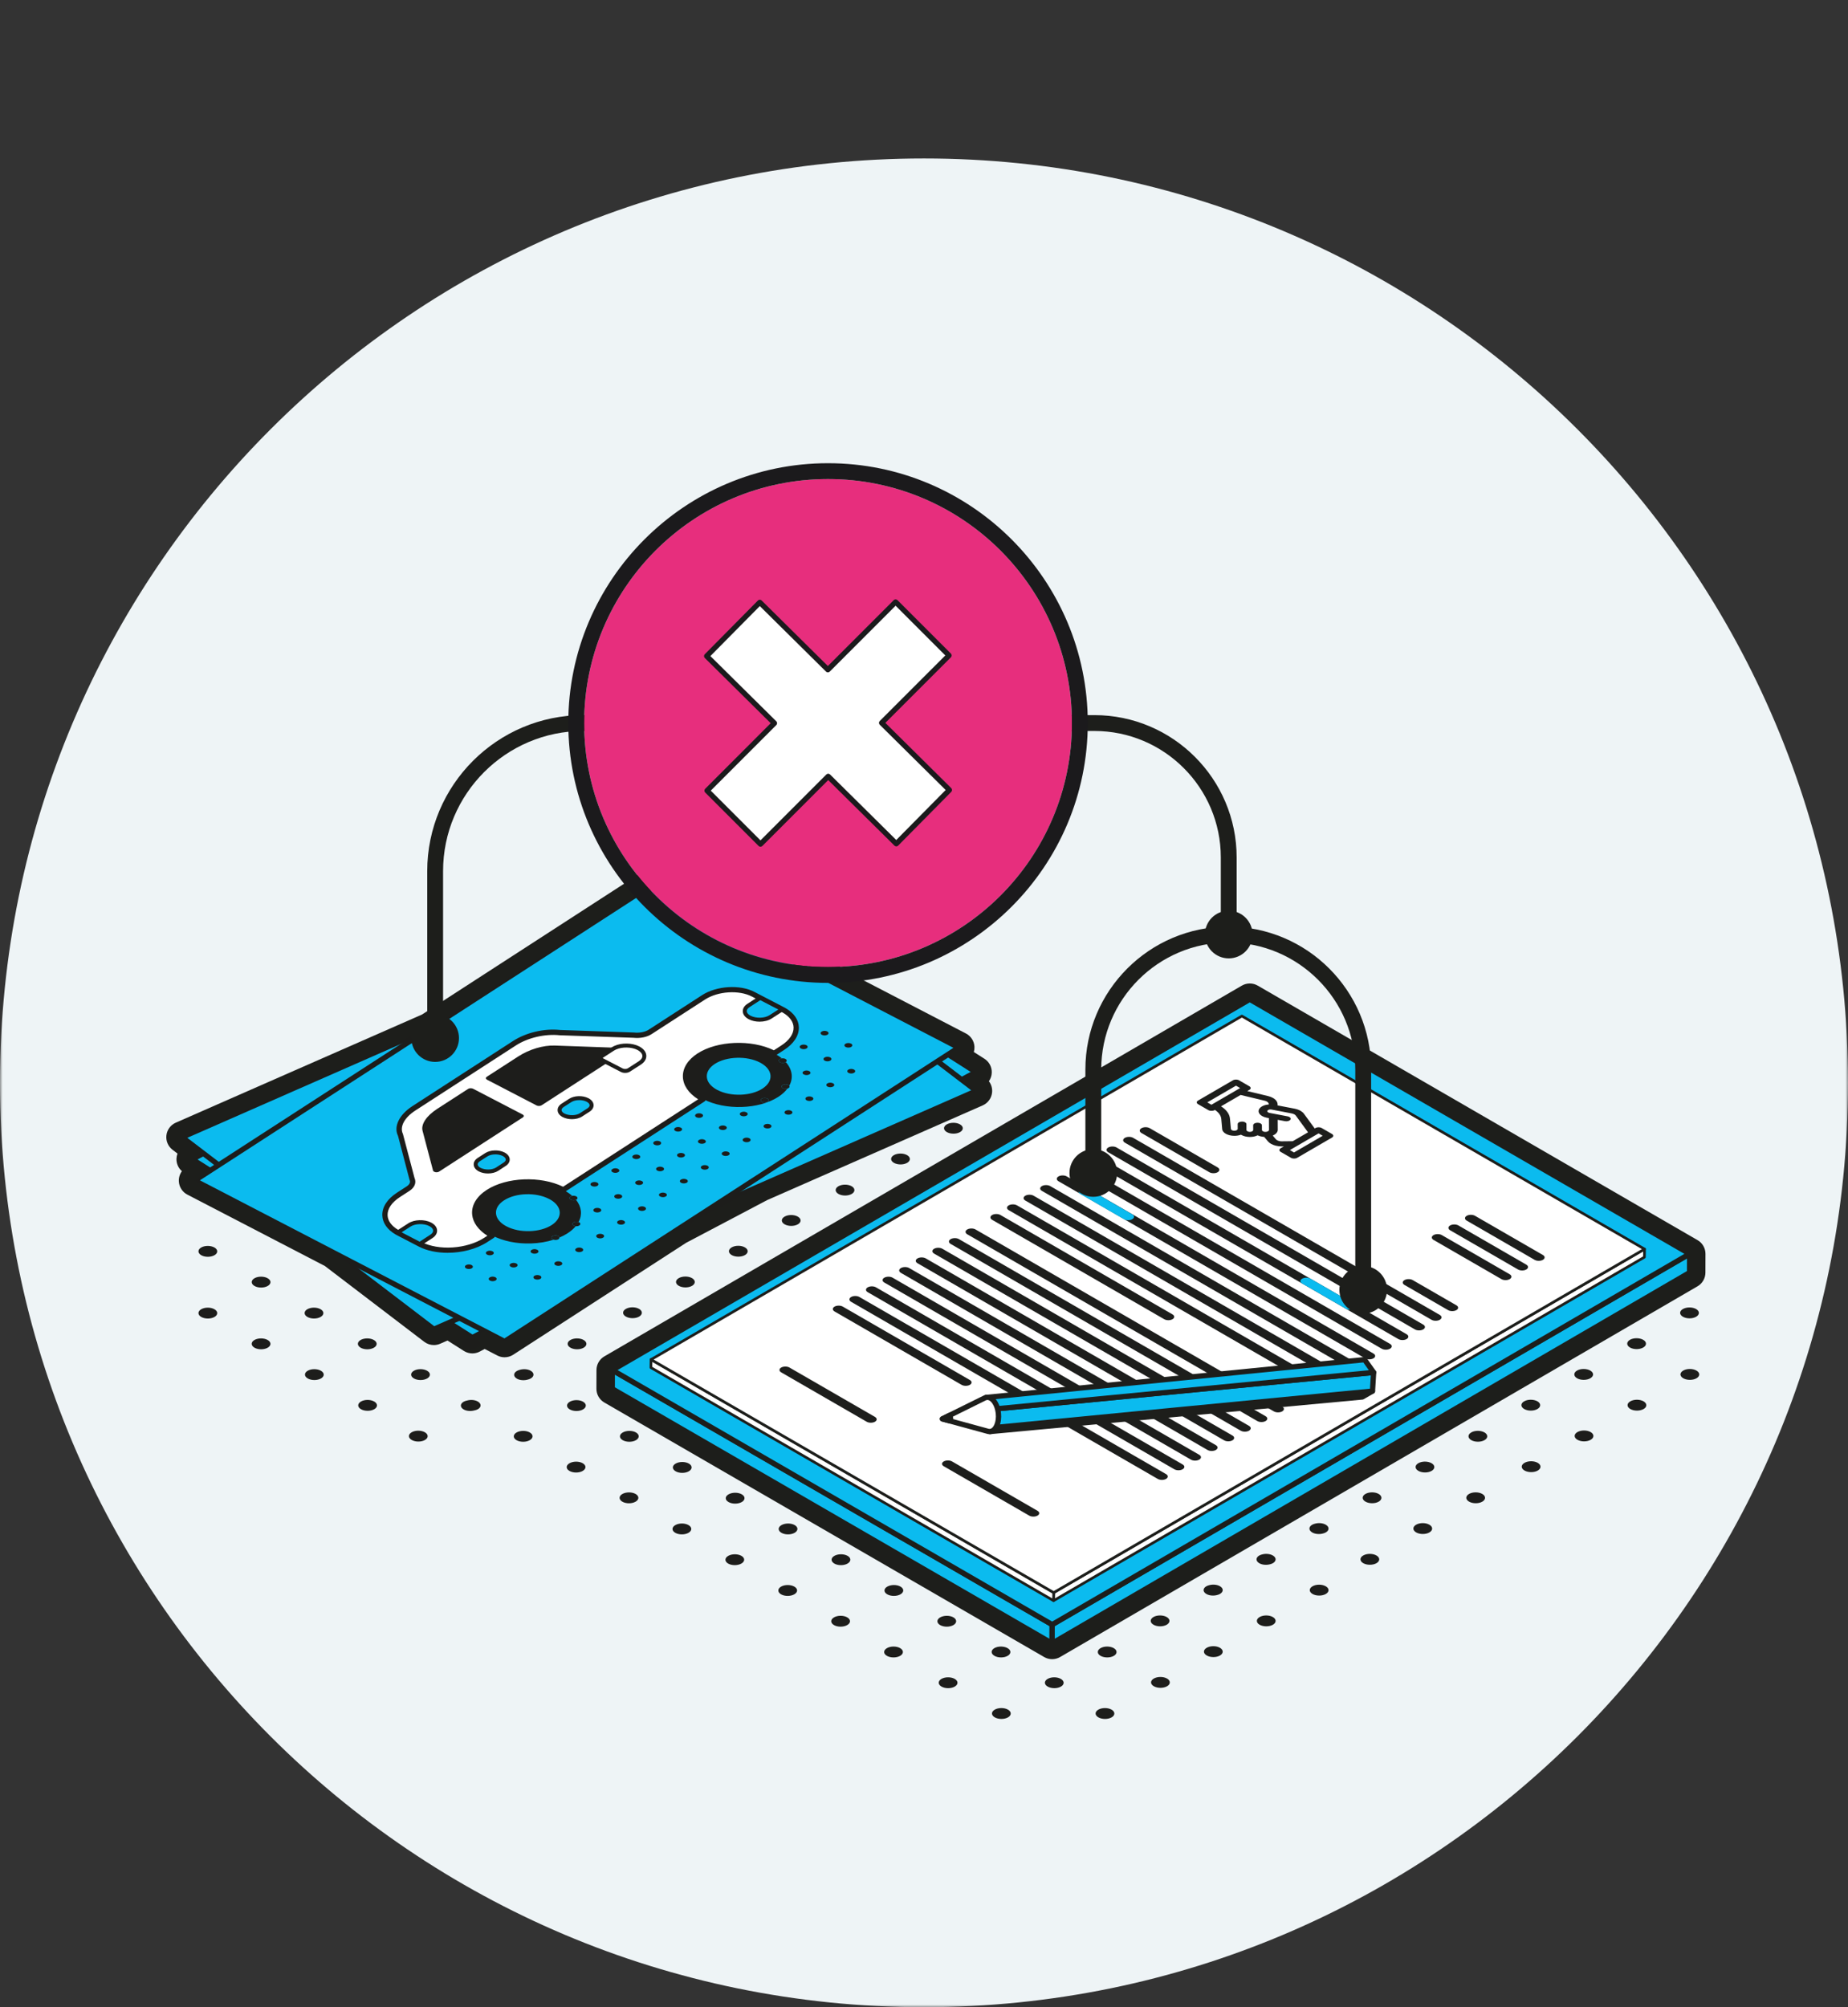 <svg width="350" height="380" viewBox="0 0 350 380" fill="none" xmlns="http://www.w3.org/2000/svg">
<rect x="0" y="0" width="350" height="380" fill="#333333" stroke="none"/>
<g clip-path="url(#clip0_1180_3589)">
<mask id="mask0_1180_3589" style="mask-type:luminance" maskUnits="userSpaceOnUse" x="0" y="0" width="350" height="380">
<path d="M350 0H0V380H350V0Z" fill="white"/>
</mask>
<g mask="url(#mask0_1180_3589)">
<path d="M175 380C271.65 380 350 301.65 350 205C350 108.35 271.65 30 175 30C78.35 30 0 108.35 0 205C0 301.65 78.35 380 175 380Z" fill="#EEF4F6"/>
<path d="M131.786 169.22L36.422 219.466L89.463 253.226L184.836 202.975L131.786 169.22Z" fill="#0BBBEF"/>
<path d="M89.464 253.727C89.37 253.727 89.277 253.701 89.195 253.649L36.153 219.888C36.003 219.792 35.915 219.624 35.922 219.446C35.929 219.268 36.031 219.107 36.189 219.024L131.553 168.778C131.71 168.694 131.903 168.702 132.054 168.799L185.104 202.555C185.254 202.651 185.342 202.819 185.335 202.997C185.328 203.175 185.226 203.336 185.068 203.419L89.695 253.67C89.622 253.709 89.542 253.728 89.462 253.728L89.464 253.727ZM37.417 219.507L89.487 252.649L183.841 202.935L131.762 169.797L37.417 219.506V219.507Z" fill="#1D1D1B"/>
<path d="M137.246 170.177L34.496 215.291L82.17 251.645L184.91 206.526L137.246 170.177Z" fill="#0BBBEF"/>
<path d="M82.17 252.145C82.062 252.145 81.956 252.11 81.867 252.042L34.193 215.688C34.052 215.581 33.979 215.407 34 215.231C34.021 215.055 34.133 214.903 34.295 214.832L137.044 169.718C137.211 169.646 137.403 169.668 137.548 169.779L185.213 206.128C185.354 206.235 185.427 206.409 185.406 206.585C185.385 206.761 185.273 206.913 185.111 206.984L82.371 252.103C82.307 252.131 82.238 252.145 82.17 252.145ZM35.474 215.408L82.239 251.069L183.933 206.409L137.177 170.753L35.474 215.408Z" fill="#1D1D1B"/>
<path d="M181.561 198.323L122.857 167.863L36.87 223.503L95.566 253.958L181.561 198.323Z" fill="#0BBBEF"/>
<path d="M95.566 254.458C95.487 254.458 95.408 254.439 95.336 254.402L36.64 223.947C36.482 223.865 36.38 223.705 36.371 223.527C36.363 223.349 36.449 223.18 36.599 223.083L122.586 167.443C122.737 167.345 122.928 167.337 123.088 167.419L181.793 197.879C181.951 197.961 182.053 198.121 182.062 198.299C182.07 198.477 181.984 198.646 181.834 198.743L95.838 254.378C95.756 254.431 95.66 254.458 95.566 254.458ZM37.864 223.456L95.538 253.381L180.567 198.371L122.884 168.441L37.864 223.456Z" fill="#1D1D1B"/>
<path d="M148.529 191.288C148.431 191.231 148.33 191.176 148.226 191.122L148.154 191.085L143.976 188.915L142.622 188.212C140.043 186.871 135.841 187.138 133.253 188.811L123.148 195.348C122.365 195.863 121.17 196.1 120.007 195.972L106.018 195.492C103.146 195.185 99.801 195.967 97.417 197.511L78.408 209.809C76.067 211.318 75.079 213.303 75.865 214.911L78.03 223.176C78.35 223.824 78.063 224.517 77.297 225.022L75.484 226.195C72.145 228.348 72.049 231.471 75.184 233.282C75.278 233.336 75.374 233.389 75.473 233.44L79.543 235.553C82.971 237.335 88.539 236.978 91.978 234.751L93.267 233.917C93.132 233.848 92.996 233.77 92.869 233.697C91.103 232.678 90.062 231.346 89.917 229.891C89.772 228.337 90.669 226.843 92.456 225.684C96.158 223.295 102.536 223.091 106.674 225.241L133.192 208.084C133.056 208.015 132.92 207.947 132.793 207.873C129.03 205.7 128.805 202.167 132.38 199.851C136.082 197.461 142.453 197.263 146.6 199.409L148.212 198.366C151.555 196.211 151.655 193.094 148.526 191.287" fill="white"/>
<path d="M84.781 237.178C82.782 237.178 80.843 236.792 79.315 235.997L75.245 233.884C75.139 233.828 75.036 233.772 74.935 233.715C73.339 232.794 72.441 231.499 72.406 230.07C72.367 228.493 73.364 226.967 75.214 225.775L77.026 224.602C77.285 224.432 77.864 223.969 77.582 223.397C77.567 223.367 77.555 223.335 77.546 223.302L75.381 215.037C74.515 213.288 75.583 211.035 78.137 209.388L97.145 197.091C99.638 195.476 103.057 194.674 106.07 194.994L120.023 195.472C121.11 195.592 122.185 195.383 122.872 194.93L132.979 188.391C135.7 186.633 140.129 186.353 142.85 187.768L148.382 190.641C148.564 190.735 148.672 190.794 148.777 190.855C150.368 191.774 151.264 193.065 151.299 194.49C151.338 196.067 150.338 197.594 148.485 198.788L146.874 199.83C146.724 199.927 146.532 199.937 146.373 199.854C142.372 197.784 136.218 197.973 132.654 200.272C131.125 201.263 130.3 202.517 130.333 203.804C130.368 205.16 131.331 206.451 133.045 207.441C133.162 207.509 133.286 207.571 133.41 207.634C133.569 207.715 133.679 207.878 133.688 208.056C133.697 208.234 133.616 208.408 133.465 208.505L106.947 225.662C106.797 225.76 106.604 225.769 106.445 225.686C102.453 223.612 96.3 223.8 92.728 226.104C91.109 227.153 90.288 228.481 90.416 229.844C90.542 231.115 91.503 232.33 93.12 233.263C93.24 233.332 93.367 233.406 93.494 233.47C93.654 233.551 93.758 233.711 93.768 233.89C93.777 234.069 93.69 234.239 93.54 234.336L92.251 235.17C90.213 236.489 87.444 237.176 84.78 237.176L84.781 237.178ZM78.503 223.004C78.9 223.869 78.547 224.798 77.573 225.44L75.757 226.616C74.211 227.613 73.376 228.831 73.406 230.046C73.432 231.114 74.153 232.109 75.436 232.85C75.523 232.901 75.613 232.95 75.706 232.998L79.776 235.111C83.059 236.817 88.412 236.469 91.709 234.333L92.311 233.944C90.596 232.867 89.574 231.456 89.423 229.943C89.259 228.188 90.241 226.529 92.188 225.267C95.951 222.838 102.366 222.588 106.647 224.669L132.229 208.117C130.401 206.968 129.376 205.456 129.335 203.83C129.293 202.183 130.279 200.621 132.112 199.434C135.868 197.01 142.284 196.759 146.572 198.836L147.944 197.949C149.494 196.95 150.331 195.731 150.301 194.515C150.275 193.452 149.556 192.46 148.279 191.722C148.188 191.669 148.094 191.618 147.997 191.568L142.391 188.657C139.953 187.389 135.974 187.647 133.524 189.232L123.42 195.769C122.537 196.35 121.24 196.611 119.953 196.47L106.002 195.992C103.21 195.697 99.964 196.458 97.69 197.931L78.681 210.229C76.58 211.583 75.652 213.334 76.316 214.691L78.504 223.003L78.503 223.004Z" fill="#1D1D1B"/>
<path d="M104.24 227.111L104 226.982C101.515 225.685 97.688 225.804 95.466 227.244C94.393 227.937 93.852 228.838 93.942 229.768C94.026 230.629 94.644 231.435 95.693 232.04C95.778 232.089 95.865 232.136 95.955 232.183C98.431 233.475 102.258 233.356 104.489 231.921C106.626 230.53 106.494 228.412 104.24 227.111Z" fill="#0BBBEF"/>
<path d="M95.694 232.041C94.645 231.435 94.027 230.63 93.943 229.769C93.852 228.839 94.394 227.938 95.467 227.245C97.689 225.805 101.516 225.686 104.001 226.983L104.241 227.112C106.495 228.414 106.627 230.532 104.49 231.922C102.26 233.357 98.433 233.476 95.956 232.184C95.866 232.138 95.778 232.09 95.694 232.041ZM107.054 225.45C106.933 225.38 106.809 225.312 106.681 225.245C106.679 225.245 106.678 225.244 106.677 225.243C102.538 223.093 96.16 223.296 92.459 225.686C90.671 226.844 89.774 228.339 89.92 229.893C90.065 231.348 91.106 232.679 92.872 233.699C92.999 233.772 93.134 233.85 93.27 233.919C93.272 233.919 93.273 233.921 93.275 233.922C95.28 234.961 97.855 235.491 100.546 235.407C102.084 235.359 103.545 235.115 104.851 234.699C104.799 234.683 104.749 234.663 104.702 234.64C104.691 234.634 104.68 234.628 104.67 234.622C104.392 234.462 104.377 234.203 104.639 234.031C104.92 233.848 105.39 233.833 105.698 233.991C105.709 233.997 105.72 234.003 105.73 234.009C105.866 234.087 105.938 234.189 105.948 234.293C106.502 234.058 107.018 233.788 107.489 233.486C108.128 233.072 108.644 232.619 109.041 232.142C108.908 232.128 108.779 232.093 108.668 232.036C108.657 232.03 108.646 232.024 108.636 232.018C108.358 231.858 108.343 231.599 108.605 231.427C108.853 231.264 109.273 231.234 109.579 231.35C110.321 229.969 110.148 228.463 109.099 227.145C108.82 227.276 108.406 227.278 108.128 227.136C108.117 227.13 108.105 227.124 108.095 227.118C107.81 226.953 107.794 226.694 108.056 226.523C108.149 226.463 108.262 226.421 108.383 226.397C108.004 226.061 107.561 225.743 107.054 225.451" fill="#1D1D1B"/>
<path d="M144.166 201.281C144.088 201.236 144.008 201.192 143.925 201.149C141.44 199.862 137.613 199.981 135.391 201.411C133.251 202.798 133.384 204.926 135.632 206.224C135.71 206.269 135.789 206.312 135.872 206.355C138.365 207.647 142.192 207.528 144.406 206.093C146.553 204.701 146.414 202.579 144.166 201.281Z" fill="#0BBBEF"/>
<path d="M144.301 208.609C144.016 208.444 144 208.185 144.262 208.014C144.534 207.836 145.013 207.816 145.321 207.974C145.332 207.98 145.343 207.986 145.353 207.992C145.631 208.153 145.655 208.416 145.392 208.588C145.111 208.771 144.641 208.786 144.333 208.628C144.322 208.622 144.31 208.616 144.3 208.61M135.632 206.224C133.384 204.926 133.252 202.799 135.391 201.411C137.613 199.981 141.44 199.862 143.925 201.149C144.008 201.192 144.088 201.236 144.166 201.281C146.414 202.579 146.553 204.701 144.406 206.093C142.193 207.528 138.366 207.647 135.872 206.355C135.789 206.312 135.71 206.269 135.632 206.224ZM146.993 199.624C146.868 199.552 146.739 199.481 146.607 199.412C146.606 199.412 146.605 199.412 146.604 199.411C142.457 197.265 136.086 197.463 132.384 199.853C128.809 202.169 129.034 205.703 132.797 207.875C132.924 207.949 133.06 208.017 133.196 208.086L133.199 208.088C137.338 210.241 143.71 210.043 147.413 207.652C148.15 207.174 148.725 206.644 149.14 206.084C148.874 206.164 148.539 206.146 148.301 206.023C148.284 206.015 148.268 206.006 148.252 205.997C147.973 205.836 147.963 205.583 148.229 205.409C148.501 205.231 148.971 205.216 149.28 205.374C149.291 205.38 149.302 205.386 149.312 205.392C149.39 205.437 149.447 205.49 149.485 205.547C150.293 204.072 150.058 202.452 148.824 201.07C148.82 201.073 148.816 201.076 148.812 201.079C148.54 201.257 148.061 201.277 147.753 201.119C147.742 201.113 147.731 201.107 147.721 201.101C147.443 200.94 147.419 200.677 147.682 200.505C147.791 200.433 147.934 200.388 148.086 200.369C147.763 200.107 147.4 199.857 146.995 199.623" fill="#1D1D1B"/>
<path d="M99.013 211.01C99.003 211.004 98.992 210.998 98.981 210.993L89.598 206.118C89.461 206.049 89.29 206.019 89.11 206.024C88.939 206.024 88.769 206.073 88.649 206.153L82.801 209.929C80.766 211.25 79.707 212.839 80.031 214.081L82.013 221.598C82.022 221.682 82.099 221.756 82.202 221.816L82.476 221.915C82.733 221.955 82.997 221.91 83.167 221.801L99.035 211.537C99.272 211.38 99.257 211.151 99.013 211.01Z" fill="#1D1D1B"/>
<path d="M116.517 198.349L105.084 197.942C102.896 197.863 100.244 198.65 98.167 199.996L92.183 203.861C91.953 204.014 91.963 204.247 92.22 204.395L92.246 204.41L101.62 209.28C101.903 209.424 102.321 209.409 102.577 209.25L115.028 201.191L114.106 200.713C114.095 200.707 114.084 200.701 114.073 200.695C113.702 200.481 113.677 200.138 114.033 199.912L116.068 198.591C116.208 198.501 116.358 198.421 116.517 198.349Z" fill="#1D1D1B"/>
<path d="M81.593 231.849C81.557 231.828 81.519 231.807 81.48 231.787C80.332 231.183 78.555 231.243 77.533 231.906L75.32 233.331L79.493 235.504L81.698 234.074C82.693 233.428 82.634 232.45 81.593 231.849Z" fill="#0BBBEF"/>
<path d="M79.494 235.878C79.435 235.878 79.376 235.864 79.322 235.836L75.149 233.664C75.031 233.602 74.954 233.483 74.948 233.35C74.942 233.217 75.007 233.091 75.119 233.019L77.332 231.594C78.46 230.86 80.4 230.798 81.655 231.458L81.78 231.526C82.413 231.892 82.77 232.401 82.784 232.96C82.798 233.503 82.485 234.01 81.902 234.388L79.698 235.818C79.636 235.858 79.565 235.878 79.494 235.878ZM76.064 233.298L79.473 235.072L81.494 233.76C81.851 233.529 82.043 233.251 82.036 232.978C82.029 232.693 81.799 232.399 81.405 232.172L81.308 232.119C80.285 231.581 78.649 231.627 77.737 232.22L76.064 233.298Z" fill="#1D1D1B"/>
<path d="M148.157 191.083L143.975 188.915L141.77 190.345C140.766 190.986 140.826 191.964 141.874 192.569C141.911 192.59 141.948 192.611 141.987 192.631C143.144 193.23 144.912 193.175 145.942 192.507L148.152 191.084L148.155 191.082" fill="#0BBBEF"/>
<path d="M143.864 193.423C143.14 193.423 142.412 193.272 141.817 192.964L141.689 192.894C141.05 192.525 140.691 192.013 140.679 191.452C140.667 190.91 140.983 190.405 141.57 190.03L143.773 188.602C143.886 188.529 144.029 188.522 144.148 188.583L148.33 190.75C148.452 190.813 148.529 190.938 148.532 191.074C148.535 191.211 148.463 191.338 148.344 191.407L148.341 191.409L146.148 192.822C145.534 193.22 144.703 193.423 143.866 193.423H143.864ZM143.997 189.347L141.974 190.659C141.614 190.889 141.42 191.164 141.426 191.436C141.432 191.722 141.664 192.017 142.062 192.247L142.159 192.3C143.191 192.833 144.829 192.785 145.741 192.196L147.413 191.119L143.997 189.348V189.347Z" fill="#1D1D1B"/>
<path d="M111.364 208.294C111.333 208.276 111.301 208.259 111.268 208.241C110.308 207.746 108.831 207.791 107.979 208.345L106.566 209.256C105.744 209.791 105.792 210.608 106.66 211.109C106.691 211.127 106.723 211.144 106.756 211.162C107.716 211.657 109.193 211.612 110.045 211.058L111.458 210.147C112.28 209.612 112.232 208.795 111.364 208.294Z" fill="#0BBBEF"/>
<path d="M108.317 211.881C107.705 211.881 107.089 211.753 106.586 211.493L106.474 211.432C105.928 211.116 105.62 210.673 105.606 210.184C105.593 209.709 105.862 209.268 106.363 208.942L107.778 208.031C108.743 207.402 110.353 207.348 111.441 207.909L111.549 207.968C111.549 207.968 111.551 207.969 111.553 207.97C112.099 208.286 112.408 208.729 112.421 209.219C112.434 209.693 112.165 210.134 111.664 210.46L110.249 211.372C109.73 211.71 109.027 211.882 108.318 211.882L108.317 211.881ZM109.709 208.271C109.141 208.271 108.577 208.401 108.184 208.658L106.769 209.569C106.496 209.747 106.348 209.959 106.353 210.164C106.359 210.38 106.539 210.606 106.848 210.785C107.77 211.263 109.105 211.225 109.842 210.744L111.257 209.832C111.53 209.654 111.679 209.442 111.674 209.238C111.668 209.022 111.489 208.797 111.182 208.618L111.099 208.573C110.706 208.371 110.205 208.271 109.709 208.271Z" fill="#1D1D1B"/>
<path d="M95.466 218.56C95.439 218.545 95.412 218.529 95.384 218.515C94.424 218.02 92.947 218.065 92.095 218.619L90.682 219.53C89.848 220.073 89.908 220.891 90.782 221.395C90.808 221.41 90.836 221.425 90.864 221.44C91.832 221.94 93.301 221.89 94.17 221.336L95.566 220.425C96.409 219.887 96.348 219.069 95.466 218.56Z" fill="#0BBBEF"/>
<path d="M92.422 222.158C91.808 222.158 91.193 222.031 90.692 221.772C90.686 221.769 90.598 221.72 90.591 221.716C90.041 221.399 89.729 220.952 89.716 220.46C89.703 219.986 89.974 219.544 90.478 219.216L91.892 218.305C92.858 217.676 94.467 217.622 95.555 218.183L95.652 218.236C96.211 218.559 96.526 219.009 96.536 219.503C96.547 219.977 96.273 220.416 95.765 220.74L94.372 221.649C93.844 221.986 93.134 222.158 92.422 222.158ZM93.824 218.545C93.256 218.545 92.692 218.676 92.298 218.932L90.884 219.844C90.608 220.024 90.458 220.236 90.463 220.441C90.469 220.66 90.653 220.89 90.968 221.071C91.886 221.549 93.203 221.51 93.968 221.021L95.361 220.112C95.643 219.932 95.794 219.722 95.79 219.519C95.785 219.3 95.599 219.068 95.28 218.884L95.212 218.847C94.82 218.644 94.32 218.545 93.824 218.545Z" fill="#1D1D1B"/>
<path d="M121.022 198.508C120.98 198.484 120.937 198.46 120.893 198.437C119.643 197.795 117.797 197.775 116.517 198.349C116.358 198.421 116.206 198.501 116.067 198.591L114.032 199.912C113.676 200.138 113.7 200.481 114.072 200.695C114.083 200.701 114.094 200.707 114.105 200.713L115.027 201.191L117.746 202.599C118.14 202.807 118.764 202.792 119.121 202.554L121.173 201.233C122.385 200.452 122.304 199.248 121.022 198.508Z" fill="white"/>
<path d="M118.398 203.118C118.106 203.118 117.813 203.056 117.573 202.93L113.934 201.046C113.587 200.847 113.412 200.586 113.406 200.304C113.4 200.031 113.555 199.772 113.832 199.596L115.864 198.277C116.021 198.176 116.188 198.087 116.365 198.007C117.76 197.381 119.736 197.422 121.064 198.104L121.209 198.184C121.966 198.622 122.392 199.226 122.408 199.886C122.424 200.518 122.057 201.108 121.376 201.547L119.324 202.868C119.076 203.034 118.738 203.118 118.398 203.118ZM114.154 200.299C114.163 200.299 114.193 200.334 114.259 200.372L117.919 202.267C118.201 202.416 118.674 202.404 118.915 202.244L120.972 200.92C121.426 200.627 121.671 200.267 121.662 199.905C121.653 199.521 121.351 199.13 120.836 198.832L120.722 198.77C119.599 198.192 117.857 198.159 116.67 198.69C116.527 198.754 116.393 198.825 116.269 198.905L114.236 200.225C114.174 200.265 114.155 200.293 114.152 200.3C114.152 200.3 114.152 200.3 114.154 200.3V200.299Z" fill="#1D1D1B"/>
<path d="M93.299 236.903C93.288 236.897 93.277 236.891 93.266 236.885C92.958 236.727 92.479 236.746 92.207 236.925C91.944 237.097 91.968 237.36 92.246 237.521C92.256 237.527 92.267 237.533 92.278 237.539C92.586 237.697 93.056 237.683 93.337 237.499C93.6 237.327 93.584 237.068 93.298 236.904" fill="#1D1D1B"/>
<path d="M89.34 239.511C89.33 239.505 89.319 239.499 89.308 239.493C88.991 239.33 88.521 239.345 88.24 239.528C87.977 239.7 88.001 239.963 88.279 240.124C88.289 240.13 88.3 240.136 88.311 240.142C88.619 240.3 89.098 240.281 89.37 240.102C89.633 239.93 89.618 239.671 89.34 239.511Z" fill="#1D1D1B"/>
<path d="M109.148 226.5C109.138 226.494 109.127 226.488 109.116 226.482C108.909 226.376 108.63 226.348 108.384 226.396C108.263 226.42 108.149 226.461 108.057 226.522C107.794 226.694 107.81 226.953 108.096 227.117C108.107 227.123 108.118 227.129 108.129 227.135C108.406 227.277 108.821 227.275 109.1 227.144C109.131 227.129 109.161 227.113 109.189 227.095C109.452 226.923 109.428 226.66 109.15 226.499" fill="#1D1D1B"/>
<path d="M113.114 223.897C113.104 223.891 113.093 223.885 113.082 223.879C112.774 223.721 112.295 223.74 112.023 223.919C111.76 224.091 111.776 224.35 112.062 224.514C112.073 224.52 112.084 224.526 112.095 224.532C112.403 224.69 112.873 224.676 113.146 224.497C113.417 224.321 113.393 224.057 113.115 223.896" fill="#1D1D1B"/>
<path d="M117.073 221.299C117.063 221.293 117.052 221.287 117.041 221.281C116.733 221.123 116.263 221.137 115.99 221.316C115.719 221.492 115.735 221.752 116.012 221.912C116.022 221.918 116.033 221.924 116.044 221.93C116.361 222.093 116.839 222.074 117.112 221.895C117.375 221.723 117.351 221.46 117.073 221.299Z" fill="#1D1D1B"/>
<path d="M121.039 218.696C121.029 218.69 121.018 218.684 121.007 218.678C120.699 218.52 120.22 218.539 119.948 218.718C119.685 218.89 119.701 219.149 119.979 219.309C119.989 219.315 120 219.321 120.011 219.327C120.328 219.49 120.798 219.475 121.079 219.292C121.342 219.12 121.317 218.857 121.039 218.696Z" fill="#1D1D1B"/>
<path d="M125.011 216.104C124.996 216.096 124.981 216.087 124.965 216.08C124.657 215.922 124.187 215.936 123.914 216.115C123.656 216.284 123.659 216.542 123.931 216.699C123.946 216.707 123.961 216.716 123.977 216.723C124.294 216.886 124.764 216.871 125.036 216.693C125.286 216.519 125.283 216.261 125.011 216.104Z" fill="#1D1D1B"/>
<path d="M128.964 213.494C128.954 213.488 128.943 213.482 128.932 213.476C128.624 213.318 128.145 213.328 127.873 213.516C127.61 213.688 127.626 213.947 127.904 214.107C127.914 214.113 127.925 214.119 127.936 214.125C128.244 214.283 128.731 214.269 128.995 214.085C129.258 213.913 129.242 213.654 128.964 213.494Z" fill="#1D1D1B"/>
<path d="M132.931 210.891C132.921 210.885 132.91 210.879 132.899 210.873C132.582 210.71 132.104 210.729 131.831 210.908C131.577 211.084 131.593 211.344 131.87 211.504C131.88 211.51 131.891 211.516 131.902 211.522C132.21 211.68 132.68 211.666 132.953 211.487C133.224 211.311 133.208 211.051 132.931 210.891Z" fill="#1D1D1B"/>
<path d="M148.773 200.484C148.762 200.478 148.751 200.472 148.74 200.466C148.555 200.371 148.31 200.341 148.084 200.369C147.933 200.388 147.79 200.434 147.68 200.505C147.417 200.677 147.441 200.94 147.719 201.101C147.729 201.107 147.74 201.113 147.751 201.119C148.059 201.277 148.538 201.258 148.81 201.079C148.814 201.076 148.818 201.073 148.822 201.07C149.071 200.898 149.052 200.645 148.771 200.483" fill="#1D1D1B"/>
<path d="M152.739 197.881C152.729 197.875 152.718 197.869 152.707 197.863C152.39 197.71 151.92 197.724 151.648 197.903C151.385 198.075 151.409 198.338 151.687 198.499C151.697 198.505 151.708 198.511 151.719 198.517C152.027 198.675 152.497 198.661 152.77 198.482C153.041 198.306 153.017 198.042 152.739 197.881Z" fill="#1D1D1B"/>
<path d="M156.697 195.283C156.687 195.277 156.676 195.271 156.665 195.265C156.357 195.107 155.887 195.121 155.606 195.305C155.343 195.477 155.367 195.74 155.645 195.901C155.655 195.907 155.666 195.913 155.677 195.919C155.985 196.077 156.464 196.058 156.736 195.879C156.999 195.707 156.975 195.444 156.697 195.283Z" fill="#1D1D1B"/>
<path d="M102.312 241.515C102.302 241.509 102.291 241.503 102.28 241.497C101.963 241.334 101.485 241.353 101.212 241.532C100.949 241.704 100.973 241.967 101.251 242.128C101.261 242.134 101.272 242.14 101.283 242.146C101.591 242.304 102.07 242.285 102.342 242.106C102.605 241.934 102.59 241.675 102.312 241.515Z" fill="#1D1D1B"/>
<path d="M106.278 238.912C106.268 238.906 106.257 238.9 106.246 238.894C105.92 238.736 105.451 238.75 105.178 238.929C104.915 239.101 104.939 239.364 105.217 239.525C105.227 239.531 105.238 239.537 105.249 239.543C105.557 239.701 106.027 239.687 106.3 239.508C106.571 239.332 106.555 239.072 106.278 238.912Z" fill="#1D1D1B"/>
<path d="M110.229 236.309C110.218 236.303 110.207 236.297 110.196 236.291C109.888 236.133 109.418 236.147 109.137 236.331C108.874 236.503 108.898 236.766 109.176 236.927C109.186 236.933 109.197 236.939 109.208 236.945C109.516 237.103 109.995 237.084 110.267 236.905C110.53 236.733 110.514 236.474 110.228 236.31" fill="#1D1D1B"/>
<path d="M114.196 233.706C114.185 233.7 114.174 233.694 114.163 233.688C113.855 233.53 113.376 233.549 113.104 233.728C112.841 233.9 112.865 234.163 113.143 234.324C113.153 234.33 113.164 234.336 113.175 234.342C113.483 234.5 113.953 234.486 114.226 234.307C114.497 234.131 114.481 233.871 114.196 233.707" fill="#1D1D1B"/>
<path d="M93.838 241.812C93.828 241.806 93.817 241.8 93.806 241.794C93.498 241.636 93.028 241.65 92.755 241.829C92.484 242.005 92.5 242.265 92.785 242.429C92.796 242.435 92.807 242.441 92.818 242.447C93.126 242.605 93.605 242.586 93.877 242.407C94.14 242.235 94.116 241.973 93.838 241.812Z" fill="#1D1D1B"/>
<path d="M97.805 239.209C97.795 239.203 97.784 239.197 97.773 239.191C97.465 239.033 96.986 239.052 96.714 239.231C96.451 239.403 96.467 239.662 96.753 239.826C96.764 239.832 96.775 239.838 96.786 239.844C97.094 240.002 97.564 239.988 97.845 239.804C98.108 239.632 98.084 239.369 97.806 239.208" fill="#1D1D1B"/>
<path d="M101.777 236.617C101.762 236.609 101.747 236.6 101.731 236.593C101.423 236.435 100.953 236.449 100.68 236.628C100.421 236.797 100.425 237.055 100.697 237.212C100.712 237.22 100.727 237.229 100.743 237.236C101.06 237.399 101.53 237.384 101.802 237.206C102.06 237.037 102.05 236.774 101.777 236.617Z" fill="#1D1D1B"/>
<path d="M105.73 234.007C105.72 234.001 105.709 233.995 105.698 233.989C105.39 233.831 104.92 233.845 104.639 234.029C104.376 234.201 104.392 234.46 104.67 234.62C104.68 234.626 104.691 234.632 104.702 234.638C104.748 234.662 104.798 234.681 104.851 234.697C105.155 234.791 105.538 234.755 105.77 234.603C105.9 234.513 105.959 234.401 105.949 234.291C105.939 234.187 105.865 234.085 105.73 234.007Z" fill="#1D1D1B"/>
<path d="M109.696 231.404C109.686 231.398 109.675 231.392 109.664 231.386C109.637 231.372 109.608 231.36 109.579 231.349C109.273 231.233 108.854 231.263 108.605 231.426C108.342 231.598 108.358 231.857 108.636 232.017C108.646 232.023 108.657 232.029 108.668 232.035C108.779 232.092 108.908 232.127 109.041 232.141C109.288 232.167 109.547 232.12 109.719 232.001C109.99 231.825 109.974 231.565 109.697 231.405" fill="#1D1D1B"/>
<path d="M118.154 231.108C118.143 231.102 118.132 231.096 118.121 231.09C117.813 230.932 117.343 230.946 117.07 231.125C116.799 231.301 116.823 231.565 117.101 231.726C117.111 231.732 117.122 231.738 117.133 231.744C117.441 231.902 117.92 231.883 118.192 231.704C118.455 231.532 118.439 231.273 118.153 231.109" fill="#1D1D1B"/>
<path d="M122.12 228.504C122.11 228.498 122.099 228.492 122.088 228.486C121.78 228.328 121.301 228.347 121.029 228.526C120.766 228.698 120.79 228.961 121.068 229.122C121.078 229.128 121.089 229.134 121.1 229.14C121.408 229.298 121.878 229.284 122.159 229.1C122.422 228.928 122.398 228.665 122.12 228.504Z" fill="#1D1D1B"/>
<path d="M126.078 225.906C126.068 225.9 126.057 225.894 126.046 225.888C125.738 225.73 125.268 225.744 124.995 225.923C124.729 226.096 124.739 226.35 125.018 226.511C125.034 226.52 125.05 226.529 125.067 226.537C125.375 226.695 125.845 226.681 126.118 226.502C126.381 226.33 126.356 226.067 126.078 225.906Z" fill="#1D1D1B"/>
<path d="M130.045 223.303C130.035 223.297 130.024 223.291 130.013 223.285C129.705 223.127 129.235 223.141 128.954 223.325C128.691 223.497 128.707 223.756 128.993 223.92C129.004 223.926 129.015 223.932 129.026 223.938C129.334 224.096 129.813 224.077 130.085 223.898C130.348 223.726 130.324 223.463 130.046 223.302" fill="#1D1D1B"/>
<path d="M134.011 220.7C134.001 220.694 133.99 220.688 133.979 220.682C133.671 220.524 133.192 220.543 132.92 220.722C132.657 220.894 132.673 221.153 132.951 221.313C132.961 221.319 132.972 221.325 132.983 221.331C133.3 221.494 133.77 221.479 134.042 221.301C134.313 221.125 134.289 220.861 134.011 220.7Z" fill="#1D1D1B"/>
<path d="M113.655 228.806C113.645 228.8 113.634 228.794 113.623 228.788C113.306 228.625 112.836 228.64 112.564 228.828C112.301 229 112.317 229.259 112.595 229.419C112.605 229.425 112.616 229.431 112.627 229.437C112.935 229.595 113.414 229.576 113.686 229.397C113.949 229.225 113.933 228.966 113.655 228.806Z" fill="#1D1D1B"/>
<path d="M117.621 226.203C117.611 226.197 117.6 226.191 117.589 226.185C117.272 226.022 116.794 226.041 116.521 226.22C116.267 226.396 116.283 226.656 116.56 226.816C116.57 226.822 116.581 226.828 116.592 226.834C116.9 226.992 117.37 226.978 117.651 226.794C117.914 226.622 117.899 226.363 117.621 226.203Z" fill="#1D1D1B"/>
<path d="M121.58 223.605C121.57 223.599 121.559 223.593 121.548 223.587C121.231 223.424 120.761 223.439 120.489 223.617C120.218 223.793 120.242 224.057 120.52 224.218C120.53 224.224 120.541 224.23 120.552 224.236C120.869 224.389 121.339 224.375 121.611 224.196C121.874 224.024 121.858 223.765 121.58 223.605Z" fill="#1D1D1B"/>
<path d="M125.539 220.997C125.528 220.991 125.517 220.985 125.506 220.979C125.198 220.821 124.719 220.84 124.447 221.019C124.184 221.191 124.208 221.454 124.486 221.615C124.496 221.621 124.507 221.627 124.518 221.633C124.826 221.791 125.305 221.772 125.577 221.593C125.84 221.421 125.824 221.162 125.538 220.998" fill="#1D1D1B"/>
<path d="M129.505 218.394C129.494 218.388 129.483 218.382 129.472 218.376C129.155 218.223 128.685 218.237 128.413 218.416C128.15 218.588 128.174 218.851 128.452 219.012C128.462 219.018 128.473 219.024 128.484 219.03C128.792 219.188 129.262 219.174 129.535 218.995C129.806 218.819 129.79 218.559 129.505 218.395" fill="#1D1D1B"/>
<path d="M137.97 218.102C137.96 218.096 137.949 218.09 137.938 218.084C137.63 217.926 137.16 217.94 136.879 218.124C136.616 218.296 136.632 218.555 136.91 218.715C136.92 218.721 136.931 218.727 136.942 218.733C137.259 218.896 137.737 218.877 138.01 218.698C138.273 218.526 138.248 218.263 137.97 218.102Z" fill="#1D1D1B"/>
<path d="M141.936 215.499C141.926 215.493 141.915 215.487 141.904 215.481C141.596 215.323 141.117 215.342 140.845 215.521C140.582 215.693 140.598 215.952 140.876 216.112C140.886 216.118 140.897 216.124 140.908 216.13C141.225 216.293 141.695 216.278 141.976 216.095C142.23 215.919 142.213 215.659 141.936 215.499Z" fill="#1D1D1B"/>
<path d="M145.894 212.901C145.884 212.895 145.873 212.889 145.862 212.883C145.554 212.725 145.075 212.735 144.811 212.918C144.54 213.094 144.556 213.354 144.833 213.514C144.843 213.52 144.854 213.526 144.865 213.532C145.182 213.685 145.66 213.676 145.924 213.492C146.187 213.32 146.172 213.061 145.894 212.901Z" fill="#1D1D1B"/>
<path d="M149.861 210.297C149.851 210.291 149.84 210.285 149.829 210.279C149.512 210.116 149.034 210.135 148.761 210.314C148.507 210.49 148.523 210.75 148.8 210.91C148.81 210.916 148.821 210.922 148.832 210.928C149.14 211.086 149.619 211.067 149.891 210.888C150.154 210.716 150.139 210.457 149.861 210.297Z" fill="#1D1D1B"/>
<path d="M153.835 207.707C153.82 207.698 153.804 207.69 153.787 207.682C153.47 207.519 153 207.534 152.728 207.712C152.465 207.884 152.489 208.147 152.767 208.308C152.777 208.314 152.788 208.32 152.799 208.326C153.107 208.484 153.577 208.47 153.85 208.291C154.116 208.118 154.106 207.864 153.834 207.708" fill="#1D1D1B"/>
<path d="M133.463 215.796C133.452 215.79 133.441 215.784 133.43 215.778C133.122 215.62 132.652 215.634 132.371 215.818C132.108 215.99 132.132 216.253 132.41 216.414C132.42 216.42 132.431 216.426 132.442 216.432C132.75 216.59 133.229 216.571 133.501 216.392C133.764 216.22 133.748 215.961 133.462 215.797" fill="#1D1D1B"/>
<path d="M137.429 213.193C137.419 213.187 137.408 213.181 137.397 213.175C137.089 213.017 136.61 213.036 136.338 213.215C136.075 213.387 136.099 213.65 136.377 213.811C136.387 213.817 136.398 213.823 136.409 213.829C136.717 213.987 137.187 213.973 137.46 213.794C137.731 213.618 137.707 213.354 137.429 213.193Z" fill="#1D1D1B"/>
<path d="M141.388 210.594C141.378 210.588 141.367 210.582 141.356 210.576C141.048 210.418 140.578 210.432 140.305 210.611C140.034 210.787 140.05 211.047 140.335 211.211C140.346 211.217 140.357 211.223 140.368 211.229C140.676 211.387 141.155 211.368 141.427 211.189C141.69 211.017 141.666 210.755 141.388 210.594Z" fill="#1D1D1B"/>
<path d="M145.354 207.991C145.344 207.985 145.333 207.979 145.322 207.973C145.014 207.815 144.535 207.834 144.263 208.013C144 208.185 144.016 208.444 144.302 208.608C144.313 208.614 144.324 208.62 144.335 208.626C144.643 208.784 145.113 208.77 145.394 208.586C145.657 208.414 145.633 208.151 145.355 207.99" fill="#1D1D1B"/>
<path d="M149.312 205.393C149.302 205.387 149.291 205.381 149.28 205.375C148.972 205.217 148.502 205.231 148.229 205.41C147.963 205.583 147.973 205.837 148.252 205.998C148.268 206.007 148.284 206.016 148.301 206.024C148.54 206.147 148.875 206.165 149.14 206.085C149.218 206.062 149.29 206.03 149.351 205.99C149.54 205.867 149.58 205.696 149.484 205.549C149.447 205.492 149.389 205.439 149.311 205.394" fill="#1D1D1B"/>
<path d="M157.786 205.096C157.776 205.09 157.765 205.084 157.754 205.078C157.437 204.915 156.967 204.93 156.686 205.113C156.423 205.285 156.447 205.548 156.725 205.709C156.735 205.715 156.746 205.721 156.757 205.727C157.065 205.885 157.544 205.866 157.816 205.687C158.079 205.515 158.064 205.256 157.786 205.096Z" fill="#1D1D1B"/>
<path d="M161.745 202.489C161.734 202.483 161.723 202.477 161.712 202.471C161.404 202.313 160.925 202.332 160.653 202.511C160.39 202.683 160.414 202.946 160.692 203.107C160.702 203.113 160.713 203.119 160.724 203.125C161.032 203.283 161.502 203.269 161.775 203.09C162.046 202.914 162.03 202.654 161.745 202.49" fill="#1D1D1B"/>
<path d="M153.279 202.79C153.269 202.784 153.258 202.778 153.247 202.772C152.939 202.614 152.469 202.628 152.188 202.812C151.925 202.984 151.941 203.243 152.219 203.403C152.229 203.409 152.24 203.415 152.251 203.421C152.568 203.584 153.046 203.565 153.319 203.386C153.582 203.214 153.557 202.951 153.279 202.79Z" fill="#1D1D1B"/>
<path d="M157.246 200.187C157.236 200.181 157.225 200.175 157.214 200.169C156.906 200.011 156.427 200.03 156.155 200.209C155.892 200.381 155.908 200.64 156.186 200.8C156.196 200.806 156.207 200.812 156.218 200.818C156.535 200.981 157.005 200.966 157.277 200.788C157.539 200.607 157.524 200.347 157.246 200.187Z" fill="#1D1D1B"/>
<path d="M161.204 197.589C161.194 197.583 161.183 197.577 161.172 197.571C160.864 197.413 160.394 197.427 160.113 197.611C159.85 197.783 159.866 198.042 160.144 198.202C160.154 198.208 160.165 198.214 160.176 198.22C160.493 198.383 160.971 198.364 161.235 198.18C161.498 198.008 161.482 197.749 161.204 197.589Z" fill="#1D1D1B"/>
<path d="M122.857 167.863L128.653 170.87L131.786 169.219L134.905 171.204L137.245 170.176L157.172 185.373L159.688 186.974L181.56 198.323L179.559 199.618L184.835 202.975L182.126 204.403L184.91 206.526L143.995 224.494L128.442 232.688L95.565 253.958L91.79 252L89.462 253.226L85.014 250.395L82.168 251.645L63.141 237.135L36.868 223.503L39.792 221.611L36.42 219.465L38.519 218.359L34.495 215.29L81.36 194.713L122.855 167.863M122.857 164.863C122.288 164.863 121.721 165.025 121.227 165.344L79.935 192.063L33.29 212.543C32.317 212.97 31.643 213.879 31.517 214.934C31.391 215.989 31.832 217.031 32.677 217.675L33.619 218.393C33.505 218.692 33.438 219.012 33.424 219.341C33.386 220.258 33.771 221.134 34.451 221.726C34.05 222.272 33.839 222.947 33.873 223.645C33.924 224.712 34.539 225.672 35.488 226.164L61.53 239.676L80.351 254.028C80.883 254.434 81.524 254.643 82.17 254.643C82.579 254.643 82.989 254.56 83.376 254.39L84.755 253.784L87.852 255.755C88.342 256.067 88.902 256.224 89.463 256.224C89.942 256.224 90.422 256.109 90.861 255.878L91.801 255.383L94.184 256.619C94.618 256.844 95.092 256.956 95.565 256.956C96.134 256.956 96.701 256.795 97.195 256.475L129.959 235.278L145.299 227.196L186.116 209.271C187.088 208.844 187.762 207.935 187.888 206.88C187.982 206.092 187.76 205.311 187.29 204.698C187.615 204.235 187.809 203.681 187.833 203.096C187.877 202.027 187.348 201.016 186.446 200.442L184.439 199.165C184.532 198.849 184.573 198.516 184.557 198.177C184.506 197.109 183.891 196.15 182.942 195.657L161.188 184.369L158.89 182.907L139.064 167.788C138.532 167.382 137.891 167.173 137.245 167.173C136.837 167.173 136.426 167.256 136.039 167.426L135.164 167.81L133.395 166.685C132.905 166.373 132.345 166.216 131.784 166.216C131.305 166.216 130.825 166.331 130.386 166.562L128.64 167.482L124.236 165.197C123.802 164.972 123.328 164.86 122.855 164.86L122.857 164.863Z" fill="#1D1E1B"/>
<path d="M199.273 307.566L199.263 311.112L115.959 262.926L115.969 259.38L199.273 307.566Z" fill="#0BBBEF"/>
<path d="M199.263 311.612C199.177 311.612 199.09 311.59 199.013 311.545L115.708 263.358C115.553 263.269 115.458 263.103 115.458 262.924L115.468 259.378C115.468 259.2 115.564 259.035 115.719 258.946C115.874 258.857 116.064 258.857 116.219 258.946L199.523 307.133C199.678 307.222 199.773 307.388 199.773 307.567L199.763 311.113C199.763 311.291 199.667 311.456 199.512 311.545C199.435 311.589 199.349 311.611 199.263 311.611V311.612ZM116.46 262.638L198.766 310.247L198.772 307.854L116.466 260.244L116.459 262.637L116.46 262.638Z" fill="#1D1E1B"/>
<path d="M199.274 307.566L199.263 311.112L319.996 240.924L320.006 237.378L199.274 307.566Z" fill="#0BBBEF"/>
<path d="M199.263 311.612C199.177 311.612 199.09 311.59 199.013 311.545C198.858 311.455 198.763 311.29 198.763 311.11L198.774 307.564C198.774 307.386 198.869 307.222 199.023 307.133L319.755 236.945C319.91 236.854 320.101 236.855 320.256 236.945C320.411 237.034 320.506 237.2 320.506 237.38L320.497 240.926C320.497 241.103 320.402 241.267 320.248 241.357L199.515 311.545C199.437 311.59 199.35 311.613 199.264 311.613L199.263 311.612ZM199.773 307.854L199.766 310.241L319.498 240.635L319.505 238.248L199.774 307.854H199.773Z" fill="#1D1E1B"/>
<path d="M320.006 237.378L199.273 307.566L115.969 259.38L236.702 189.191L320.006 237.378Z" fill="#0BBBEF"/>
<path d="M199.273 308.066C199.187 308.066 199.1 308.044 199.023 307.999L115.719 259.812C115.565 259.723 115.469 259.558 115.469 259.38C115.469 259.202 115.564 259.037 115.718 258.947L236.451 188.759C236.605 188.668 236.797 188.668 236.953 188.759L320.258 236.946C320.412 237.035 320.508 237.2 320.508 237.378C320.508 237.556 320.413 237.721 320.259 237.811L199.526 307.999C199.448 308.044 199.361 308.067 199.275 308.067L199.273 308.066ZM116.966 259.378L199.273 306.988L319.01 237.379L236.702 189.77L116.965 259.379L116.966 259.378Z" fill="#1D1E1B"/>
<path d="M311.464 236.476L311.441 238.002L199.54 303.032L199.563 301.506L311.464 236.476Z" fill="white"/>
<path d="M199.54 303.282C199.497 303.282 199.453 303.271 199.414 303.248C199.336 303.203 199.289 303.119 199.29 303.028L199.312 301.502C199.313 301.415 199.36 301.334 199.437 301.29L311.338 236.26C311.415 236.215 311.512 236.215 311.59 236.26C311.668 236.305 311.715 236.389 311.714 236.48L311.691 238.006C311.69 238.093 311.643 238.174 311.566 238.218L199.665 303.248C199.626 303.27 199.583 303.282 199.54 303.282ZM199.811 301.651L199.797 302.594L311.193 237.857L311.207 236.914L199.811 301.65V301.651Z" fill="#1D1E1B"/>
<path d="M199.563 301.506L199.54 303.032L123.28 258.913L123.303 257.386L199.563 301.506Z" fill="white"/>
<path d="M199.54 303.282C199.497 303.282 199.454 303.271 199.415 303.248L123.154 259.128C123.075 259.083 123.028 258.999 123.029 258.908L123.052 257.382C123.053 257.294 123.102 257.212 123.179 257.169C123.256 257.125 123.351 257.126 123.427 257.169L199.687 301.289C199.766 301.334 199.813 301.418 199.812 301.509L199.79 303.035C199.789 303.123 199.741 303.205 199.664 303.248C199.625 303.27 199.583 303.281 199.54 303.281V303.282ZM123.531 258.769L199.296 302.602L199.31 301.648L123.545 257.815L123.531 258.769Z" fill="#1D1E1B"/>
<path d="M311.464 236.476L199.563 301.506L123.303 257.386L235.204 192.356L311.464 236.476Z" fill="white"/>
<path d="M199.563 301.756C199.52 301.756 199.477 301.745 199.438 301.722L123.178 257.602C123.101 257.558 123.053 257.475 123.053 257.386C123.053 257.297 123.1 257.215 123.178 257.17L235.079 192.14C235.156 192.095 235.252 192.095 235.329 192.14L311.589 236.26C311.666 236.304 311.714 236.387 311.714 236.476C311.714 236.565 311.667 236.647 311.589 236.692L199.688 301.722C199.649 301.744 199.606 301.756 199.563 301.756ZM123.801 257.386L199.562 301.217L310.965 236.477L235.204 192.646L123.801 257.386Z" fill="#1D1E1B"/>
<path d="M292.215 237.595L279.363 230.175C278.925 229.922 278.218 229.922 277.784 230.175C277.353 230.426 277.355 230.835 277.792 231.088L290.644 238.508C291.082 238.761 291.785 238.759 292.217 238.508C292.652 238.255 292.653 237.848 292.215 237.595Z" fill="#1D1E1C"/>
<path d="M289.073 239.421L276.221 232.001C275.783 231.748 275.076 231.748 274.642 232.001C274.211 232.252 274.213 232.661 274.65 232.914L287.502 240.334C287.94 240.587 288.643 240.585 289.075 240.334C289.51 240.081 289.511 239.674 289.073 239.421Z" fill="#1D1E1C"/>
<path d="M285.931 241.246L273.079 233.826C272.641 233.573 271.934 233.573 271.5 233.826C271.065 234.079 271.071 234.486 271.508 234.739L284.36 242.159C284.798 242.412 285.498 242.412 285.933 242.159C286.368 241.906 286.369 241.499 285.931 241.246Z" fill="#1D1E1C"/>
<path d="M230.613 221.01L217.758 213.588C217.324 213.337 216.617 213.337 216.182 213.59C215.751 213.841 215.753 214.25 216.187 214.501L229.042 221.923C229.476 222.174 230.183 222.174 230.615 221.923C231.05 221.67 231.047 221.261 230.613 221.01Z" fill="#1D1E1C"/>
<path d="M222.063 248.835L189.478 230.022C189.044 229.771 188.337 229.771 187.905 230.022C187.47 230.275 187.473 230.684 187.907 230.935L220.492 249.748C220.93 250.001 221.637 250.001 222.071 249.748C222.502 249.497 222.5 249.088 222.063 248.835Z" fill="#1D1E1C"/>
<path d="M275.83 247.116L267.569 242.347C267.131 242.094 266.428 242.096 265.993 242.349C265.562 242.6 265.561 243.007 265.998 243.26L274.259 248.029C274.697 248.282 275.4 248.28 275.832 248.029C276.267 247.776 276.268 247.369 275.83 247.116Z" fill="#1D1E1C"/>
<path d="M272.689 248.942L214.616 215.414C214.182 215.163 213.475 215.163 213.04 215.416C212.605 215.669 212.611 216.076 213.045 216.327L271.118 249.855C271.556 250.108 272.256 250.108 272.691 249.855C273.126 249.602 273.127 249.195 272.689 248.942Z" fill="#1D1E1C"/>
<path d="M269.547 250.768L211.474 217.24C211.04 216.989 210.333 216.989 209.898 217.242C209.463 217.495 209.469 217.902 209.903 218.153L267.976 251.681C268.414 251.934 269.114 251.934 269.549 251.681C269.984 251.428 269.985 251.021 269.547 250.768Z" fill="#1D1E1C"/>
<path d="M266.405 252.594L208.332 219.066C207.898 218.815 207.191 218.815 206.756 219.068C206.321 219.321 206.327 219.728 206.761 219.979L264.834 253.507C265.272 253.76 265.972 253.76 266.407 253.507C266.842 253.254 266.843 252.847 266.405 252.594Z" fill="#1D1E1C"/>
<path d="M263.26 254.421L205.187 220.893C204.753 220.642 204.049 220.64 203.614 220.893C203.179 221.146 203.182 221.555 203.616 221.806L261.689 255.334C262.127 255.587 262.83 255.585 263.265 255.332C263.7 255.079 263.697 254.674 263.26 254.421Z" fill="#1D1E1C"/>
<path d="M260.118 256.247L202.045 222.719C201.611 222.468 200.907 222.466 200.472 222.719C200.037 222.972 200.04 223.381 200.474 223.632L258.547 257.16C258.985 257.413 259.688 257.411 260.123 257.158C260.558 256.905 260.555 256.5 260.118 256.247Z" fill="#1D1E1C"/>
<path d="M256.976 258.073L198.903 224.545C198.469 224.294 197.762 224.294 197.33 224.545C196.895 224.798 196.898 225.207 197.332 225.458L255.405 258.986C255.843 259.239 256.546 259.237 256.981 258.984C257.412 258.733 257.413 258.326 256.976 258.073Z" fill="#1D1E1C"/>
<path d="M253.835 259.899L195.762 226.371C195.328 226.12 194.621 226.12 194.189 226.371C193.754 226.624 193.757 227.033 194.191 227.284L252.264 260.812C252.702 261.065 253.405 261.063 253.84 260.81C254.271 260.559 254.272 260.152 253.835 259.899Z" fill="#1D1E1C"/>
<path d="M250.693 261.725L192.62 228.197C192.186 227.946 191.479 227.946 191.047 228.197C190.612 228.45 190.615 228.859 191.049 229.11L249.122 262.638C249.56 262.891 250.263 262.889 250.698 262.636C251.129 262.385 251.13 261.978 250.693 261.725Z" fill="#1D1E1C"/>
<path d="M183.684 261.258L159.628 247.369C159.194 247.118 158.487 247.118 158.055 247.369C157.62 247.622 157.623 248.031 158.057 248.282L182.113 262.171C182.551 262.424 183.258 262.424 183.692 262.171C184.123 261.92 184.121 261.511 183.684 261.258Z" fill="#1D1E1C"/>
<path d="M165.713 268.245L149.53 258.902C149.092 258.649 148.385 258.649 147.951 258.902C147.516 259.155 147.522 259.562 147.959 259.815L164.142 269.158C164.576 269.409 165.28 269.411 165.715 269.158C166.15 268.905 166.147 268.496 165.713 268.245Z" fill="#1D1E1C"/>
<path d="M196.498 286.019L180.315 276.676C179.877 276.423 179.17 276.423 178.736 276.676C178.301 276.929 178.307 277.336 178.744 277.589L194.927 286.932C195.361 287.183 196.065 287.185 196.5 286.932C196.935 286.679 196.932 286.27 196.498 286.019Z" fill="#1D1E1C"/>
<path d="M242.838 266.289L184.765 232.761C184.331 232.51 183.624 232.51 183.189 232.763C182.758 233.014 182.76 233.423 183.194 233.674L241.267 267.202C241.705 267.455 242.408 267.453 242.84 267.202C243.275 266.949 243.276 266.542 242.838 266.289Z" fill="#1D1E1C"/>
<path d="M239.696 268.115L181.623 234.587C181.189 234.336 180.482 234.336 180.047 234.589C179.616 234.84 179.618 235.249 180.052 235.5L238.125 269.028C238.563 269.281 239.266 269.279 239.698 269.028C240.133 268.775 240.134 268.368 239.696 268.115Z" fill="#1D1E1C"/>
<path d="M236.555 269.941L178.482 236.413C178.048 236.162 177.341 236.162 176.906 236.415C176.475 236.666 176.477 237.075 176.911 237.326L234.984 270.854C235.422 271.107 236.125 271.105 236.557 270.854C236.992 270.601 236.993 270.194 236.555 269.941Z" fill="#1D1E1C"/>
<path d="M233.413 271.767L175.34 238.239C174.906 237.988 174.199 237.988 173.764 238.241C173.329 238.494 173.335 238.901 173.769 239.152L231.842 272.68C232.28 272.933 232.98 272.933 233.415 272.68C233.85 272.427 233.851 272.02 233.413 271.767Z" fill="#1D1E1C"/>
<path d="M230.271 273.592L172.198 240.064C171.764 239.813 171.057 239.813 170.622 240.066C170.187 240.319 170.193 240.726 170.627 240.977L228.7 274.505C229.138 274.758 229.838 274.758 230.273 274.505C230.708 274.252 230.709 273.845 230.271 273.592Z" fill="#1D1E1C"/>
<path d="M227.129 275.418L169.056 241.89C168.622 241.639 167.915 241.639 167.48 241.892C167.045 242.145 167.048 242.554 167.482 242.805L225.555 276.333C225.993 276.586 226.696 276.584 227.131 276.331C227.566 276.078 227.567 275.671 227.129 275.418Z" fill="#1D1E1C"/>
<path d="M223.984 277.246L165.911 243.718C165.477 243.467 164.773 243.465 164.338 243.718C163.903 243.971 163.906 244.38 164.34 244.631L222.413 278.159C222.851 278.412 223.554 278.41 223.989 278.157C224.424 277.904 224.421 277.499 223.984 277.246Z" fill="#1D1E1C"/>
<path d="M220.842 279.072L162.769 245.544C162.335 245.293 161.631 245.291 161.196 245.544C160.761 245.797 160.764 246.206 161.198 246.457L219.271 279.985C219.709 280.238 220.412 280.236 220.847 279.983C221.282 279.73 221.279 279.325 220.842 279.072Z" fill="#1D1E1C"/>
<path d="M228.654 208.696L234.091 205.536L234.873 205.988L234.195 206.382L234.179 206.392L229.437 209.148L228.654 208.696ZM244.296 217.728L249.292 214.825L249.312 214.814L249.734 214.569L250.516 215.021L245.079 218.181L244.297 217.729M233.32 213.963C233.202 213.895 233.126 213.798 233.122 213.687L232.949 211.779C232.875 210.908 232.272 210.087 231.257 209.448L234.965 207.293L239.537 208.388C239.687 208.424 239.821 208.477 239.933 208.542C240.17 208.679 240.313 208.869 240.314 209.069V209.088C239.948 209.117 239.598 209.193 239.291 209.322C238.711 209.563 238.369 209.957 238.368 210.373C238.373 210.723 238.62 211.049 239.027 211.284C239.272 211.426 239.567 211.535 239.908 211.602L240.328 211.68L240.344 213.913C240.339 214.116 240.049 214.284 239.642 214.286C239.472 214.286 239.312 214.244 239.195 214.177C239.078 214.11 239.003 214.017 239.002 213.917L238.997 213.033C238.997 212.983 238.983 212.933 238.96 212.889C238.919 212.814 238.847 212.746 238.752 212.692C238.601 212.605 238.394 212.551 238.165 212.553C237.709 212.553 237.34 212.767 237.342 213.031L237.347 213.915C237.347 214.015 237.282 214.106 237.16 214.177C237.041 214.246 236.883 214.284 236.711 214.284C236.541 214.284 236.381 214.242 236.264 214.175C236.147 214.107 236.072 214.014 236.071 213.915V213.77L236.073 213.699L236.068 212.815C236.068 212.682 235.974 212.564 235.824 212.477C235.766 212.444 235.7 212.415 235.627 212.392C235.511 212.356 235.376 212.335 235.237 212.335C234.778 212.333 234.406 212.549 234.41 212.815L234.415 213.737C234.402 213.821 234.337 213.898 234.231 213.959C234.109 214.03 233.951 214.068 233.759 214.068C233.588 214.068 233.432 214.029 233.317 213.963M240.196 210.607C240.089 210.545 240.026 210.462 240.026 210.37C240.029 210.261 240.114 210.161 240.266 210.1C240.418 210.035 240.606 210.018 240.791 210.052L244.658 210.796C244.847 210.833 245.015 210.894 245.153 210.973C245.271 211.041 245.366 211.123 245.431 211.215L247.735 214.369L244.84 216.051L242.689 216.076C242.377 216.064 242.088 215.986 241.873 215.862C241.776 215.806 241.695 215.741 241.633 215.669L241.051 214.986C241.621 214.743 241.992 214.354 242 213.916L241.989 211.995L243.362 212.257C243.799 212.341 244.26 212.203 244.404 211.955C244.506 211.776 244.416 211.588 244.201 211.464C244.112 211.413 244.002 211.372 243.875 211.348L241.417 210.879L241.394 210.873L240.428 210.689C240.338 210.671 240.26 210.643 240.197 210.606M246.318 210.297C246.001 210.114 245.612 209.973 245.177 209.889L241.969 209.273V209.07C241.965 208.609 241.647 208.18 241.107 207.868C240.844 207.716 240.527 207.591 240.169 207.504L236.229 206.561L236.631 206.328C236.954 206.14 236.949 205.836 236.627 205.651L234.671 204.522C234.346 204.334 233.824 204.334 233.501 204.522L226.898 208.359C226.575 208.547 226.577 208.849 226.902 209.037L228.858 210.166C229.18 210.352 229.705 210.354 230.028 210.166L230.094 210.128C230.817 210.599 231.243 211.196 231.303 211.829L231.472 213.72C231.481 214.076 231.737 214.399 232.145 214.635C232.566 214.878 233.148 215.031 233.793 215.029C234.249 215.029 234.675 214.951 235.031 214.817L235.097 214.855C235.535 215.108 236.11 215.245 236.722 215.247C237.267 215.245 237.779 215.136 238.191 214.935C238.529 215.096 238.952 215.203 239.425 215.235L240.153 216.094C240.293 216.259 240.479 216.408 240.704 216.538C241.205 216.827 241.883 217.009 242.653 217.038L243.162 217.03L242.543 217.39C242.22 217.578 242.225 217.882 242.547 218.068L244.503 219.197C244.828 219.385 245.35 219.385 245.673 219.197L252.276 215.36C252.599 215.172 252.597 214.87 252.272 214.683L250.316 213.554C249.995 213.368 249.469 213.366 249.146 213.554L248.998 213.64L246.96 210.85C246.81 210.642 246.591 210.456 246.321 210.299" fill="#1D1E1C"/>
<path d="M256.45 246.846L248.189 242.077C247.751 241.824 247.048 241.826 246.613 242.079C246.182 242.33 246.181 242.737 246.618 242.99L254.879 247.759C255.317 248.012 256.02 248.01 256.452 247.759C256.887 247.506 256.888 247.099 256.45 246.846Z" fill="#0BBBEF"/>
<path d="M214.447 229.901L206.186 225.132C205.748 224.879 205.045 224.881 204.61 225.134C204.179 225.385 204.178 225.792 204.615 226.045L212.876 230.814C213.314 231.067 214.017 231.065 214.449 230.814C214.884 230.561 214.885 230.154 214.447 229.901Z" fill="#0BBBEF"/>
<path d="M188.601 270.24L259.943 263.357L258.01 264.469L187.508 271.015L188.601 270.24Z" fill="#1D1E1B"/>
<path d="M187.508 271.515C187.301 271.515 187.113 271.386 187.04 271.189C186.961 270.977 187.035 270.738 187.22 270.607L188.313 269.832C188.384 269.781 188.467 269.75 188.554 269.742L259.895 262.86C260.125 262.841 260.348 262.981 260.419 263.206C260.491 263.43 260.396 263.674 260.192 263.791L258.259 264.902C258.197 264.938 258.128 264.96 258.056 264.966L187.554 271.512C187.538 271.513 187.523 271.514 187.507 271.514L187.508 271.515Z" fill="#1D1E1B"/>
<path d="M188.927 266.695L260.158 259.824L259.943 263.357L188.601 270.24L188.927 266.695Z" fill="#0BBBEF"/>
<path d="M188.601 270.74C188.47 270.74 188.342 270.688 188.248 270.594C188.142 270.489 188.089 270.342 188.102 270.194L188.428 266.65C188.45 266.411 188.639 266.221 188.878 266.198L260.108 259.326C260.252 259.313 260.398 259.362 260.503 259.464C260.608 259.566 260.664 259.708 260.655 259.854L260.44 263.388C260.425 263.634 260.234 263.832 259.989 263.855L188.648 270.737C188.632 270.738 188.616 270.739 188.6 270.739L188.601 270.74ZM189.387 267.153L189.155 269.684L259.47 262.901L259.623 260.378L189.387 267.153Z" fill="#1D1E1B"/>
<path d="M186.794 264.557L258.443 257.406L260.158 259.824L188.927 266.695L186.794 264.557Z" fill="#0BBBEF"/>
<path d="M188.927 267.195C188.795 267.195 188.667 267.143 188.573 267.048L186.44 264.91C186.304 264.773 186.258 264.57 186.323 264.389C186.388 264.208 186.552 264.079 186.744 264.06L258.392 256.909C258.571 256.897 258.746 256.971 258.85 257.117L260.565 259.535C260.669 259.681 260.686 259.87 260.612 260.032C260.538 260.194 260.383 260.304 260.205 260.322L188.975 267.194C188.959 267.195 188.943 267.196 188.927 267.196V267.195ZM187.892 264.95L189.114 266.175L259.25 259.409L258.203 257.932L187.892 264.95Z" fill="#1D1E1B"/>
<path d="M188.301 265.334C187.756 264.589 187.081 264.372 186.506 264.656L178.486 268.62L187.115 270.977C187.749 271.15 188.385 270.784 188.774 269.908C189.374 268.559 189.161 266.511 188.299 265.335L188.301 265.334Z" fill="white"/>
<path d="M187.429 271.52C187.283 271.52 187.134 271.5 186.984 271.459L178.354 269.102C178.154 269.047 178.008 268.874 177.988 268.667C177.968 268.46 178.078 268.263 178.264 268.171L186.284 264.208C187.106 263.803 188.032 264.122 188.704 265.039C189.675 266.365 189.907 268.592 189.232 270.11C188.832 271.011 188.166 271.52 187.429 271.52ZM179.889 268.484L187.248 270.494C187.829 270.651 188.19 269.994 188.319 269.703C188.844 268.523 188.651 266.657 187.898 265.629C187.719 265.385 187.248 264.848 186.728 265.104L179.889 268.484Z" fill="#1D1E1B"/>
<path d="M179.804 267.968C179.954 268.155 180.17 268.591 179.872 268.987L178.487 268.619L179.804 267.968Z" fill="#1D1E1B"/>
<path d="M179.872 269.487C179.83 269.487 179.786 269.482 179.744 269.47L178.359 269.102C178.158 269.048 178.011 268.876 177.99 268.668C177.969 268.46 178.079 268.262 178.266 268.17L179.584 267.519C179.794 267.415 180.048 267.471 180.196 267.655C180.531 268.073 180.685 268.74 180.273 269.287C180.177 269.414 180.028 269.486 179.874 269.486L179.872 269.487Z" fill="#1D1E1B"/>
<path d="M236.702 189.191L320.006 237.378L319.996 240.924L199.263 311.112L115.959 262.925L115.969 259.379L236.702 189.191ZM236.702 186.191C236.181 186.191 235.66 186.326 235.194 186.597L114.461 256.785C113.54 257.321 112.972 258.305 112.969 259.37L112.959 262.916C112.956 263.99 113.527 264.984 114.457 265.521L197.761 313.708C198.226 313.977 198.744 314.111 199.263 314.111C199.782 314.111 200.305 313.976 200.771 313.705L321.505 243.517C322.426 242.981 322.994 241.997 322.997 240.932L323.007 237.386C323.01 236.312 322.439 235.319 321.509 234.781L238.205 186.594C237.74 186.325 237.221 186.191 236.703 186.191H236.702Z" fill="#1D1E1B"/>
<path d="M82.415 198.026C81.586 198.026 80.915 197.355 80.915 196.526V164.922C80.915 148.635 94.165 135.385 110.452 135.385H120.617C121.446 135.385 122.117 136.056 122.117 136.885C122.117 137.714 121.446 138.385 120.617 138.385H110.452C95.82 138.385 83.915 150.289 83.915 164.922V196.526C83.915 197.355 83.244 198.026 82.415 198.026Z" fill="#1D1E1B"/>
<path d="M82.415 201.038C84.907 201.038 86.927 199.018 86.927 196.526C86.927 194.034 84.907 192.014 82.415 192.014C79.923 192.014 77.903 194.034 77.903 196.526C77.903 199.018 79.923 201.038 82.415 201.038Z" fill="#1D1E1B"/>
<path d="M258.184 245.681C257.355 245.681 256.684 245.01 256.684 244.181V202.485C256.684 189.218 245.891 178.425 232.624 178.425C219.357 178.425 208.565 189.218 208.565 202.485V222.065C208.565 222.894 207.894 223.565 207.065 223.565C206.236 223.565 205.565 222.894 205.565 222.065V202.485C205.565 187.564 217.704 175.425 232.624 175.425C247.544 175.425 259.684 187.564 259.684 202.485V244.181C259.684 245.01 259.013 245.681 258.184 245.681Z" fill="#1D1E1B"/>
<path d="M207.065 226.577C209.557 226.577 211.577 224.557 211.577 222.065C211.577 219.573 209.557 217.553 207.065 217.553C204.573 217.553 202.553 219.573 202.553 222.065C202.553 224.557 204.573 226.577 207.065 226.577Z" fill="#1D1E1B"/>
<path d="M253.672 244.181C253.672 246.672 255.692 248.693 258.184 248.693C260.676 248.693 262.696 246.673 262.696 244.181C262.696 241.689 260.676 239.669 258.184 239.669C255.692 239.669 253.672 241.689 253.672 244.181Z" fill="#1D1E1B"/>
<path d="M232.714 178.425C231.885 178.425 231.214 177.754 231.214 176.925V162.334C231.214 149.128 220.471 138.385 207.265 138.385H197.177C196.348 138.385 195.677 137.714 195.677 136.885C195.677 136.056 196.348 135.385 197.177 135.385H207.265C222.124 135.385 234.214 147.474 234.214 162.334V176.925C234.214 177.754 233.543 178.425 232.714 178.425Z" fill="#1D1E1B"/>
<path d="M232.714 181.437C235.206 181.437 237.226 179.417 237.226 176.925C237.226 174.433 235.206 172.413 232.714 172.413C230.222 172.413 228.202 174.433 228.202 176.925C228.202 179.417 230.222 181.437 232.714 181.437Z" fill="#1D1E1B"/>
<path d="M203.017 136.886C203.017 111.374 182.336 90.693 156.824 90.693C131.312 90.693 110.631 111.374 110.631 136.886C110.631 162.398 131.312 183.079 156.824 183.079C182.336 183.079 203.017 162.398 203.017 136.886Z" fill="#E72E7D"/>
<path d="M156.824 90.693C182.335 90.693 203.017 111.374 203.017 136.886C203.017 162.398 182.336 183.079 156.824 183.079C131.313 183.079 110.631 162.398 110.631 136.886C110.631 111.374 131.312 90.693 156.824 90.693ZM156.824 87.693C129.699 87.693 107.631 109.761 107.631 136.886C107.631 164.011 129.699 186.079 156.824 186.079C183.949 186.079 206.017 164.011 206.017 136.886C206.017 109.761 183.949 87.693 156.824 87.693Z" fill="#1B1A1C"/>
<path d="M179.81 149.559L166.97 136.854L179.741 124.087L169.622 113.969L156.796 126.795L143.9 114.038L133.837 124.211L146.677 136.913L133.91 149.684L144.028 159.802L156.854 146.976L169.75 159.732L179.81 149.559Z" fill="white"/>
<path d="M144.029 160.302C143.896 160.302 143.769 160.249 143.675 160.156L133.557 150.038C133.362 149.843 133.362 149.526 133.557 149.331L145.968 136.915L133.485 124.567C133.391 124.474 133.337 124.347 133.337 124.214C133.337 124.081 133.388 123.954 133.482 123.86L143.545 113.687C143.739 113.49 144.056 113.489 144.252 113.683L156.794 126.09L169.269 113.616C169.464 113.421 169.781 113.421 169.976 113.616L180.095 123.734C180.189 123.828 180.241 123.955 180.241 124.088C180.241 124.221 180.188 124.348 180.095 124.442L167.679 136.853L180.162 149.205C180.358 149.399 180.36 149.716 180.166 149.912L170.106 160.085C170.012 160.18 169.862 160.247 169.751 160.233C169.619 160.233 169.493 160.181 169.399 160.088L156.857 147.682L144.382 160.157C144.288 160.251 144.161 160.303 144.028 160.303L144.029 160.302ZM134.618 149.684L144.029 159.095L156.502 146.622C156.697 146.428 157.012 146.427 157.207 146.62L169.748 159.024L179.104 149.562L166.619 137.208C166.524 137.114 166.471 136.987 166.471 136.854C166.471 136.721 166.523 136.593 166.617 136.499L179.034 124.086L169.622 114.675L157.149 127.147C156.955 127.342 156.639 127.342 156.444 127.149L143.903 114.744L134.543 124.206L147.028 136.556C147.123 136.65 147.176 136.777 147.176 136.91C147.176 137.043 147.124 137.171 147.03 137.265L134.617 149.682L134.618 149.684Z" fill="#1B1A1C"/>
<path d="M260.691 294.478C259.995 294.076 258.875 294.076 258.183 294.478C257.491 294.88 257.489 295.532 258.185 295.934C258.881 296.336 260.013 296.336 260.705 295.934C261.396 295.532 261.387 294.88 260.691 294.478Z" fill="#1D1D1B"/>
<path d="M270.713 288.653C270.017 288.251 268.897 288.251 268.199 288.657C267.508 289.059 267.511 289.708 268.208 290.11C268.904 290.512 270.03 290.515 270.721 290.114C271.419 289.708 271.409 289.055 270.713 288.653Z" fill="#1D1D1B"/>
<path d="M280.735 282.829C280.039 282.427 278.912 282.431 278.221 282.833C277.53 283.235 277.533 283.884 278.229 284.286C278.925 284.688 280.051 284.691 280.743 284.29C281.435 283.889 281.431 283.231 280.735 282.829Z" fill="#1D1D1B"/>
<path d="M231.052 300.298C230.528 299.996 229.762 299.924 229.119 300.077C228.883 300.127 228.661 300.2 228.472 300.309C227.781 300.711 227.784 301.367 228.481 301.769C229.005 302.071 229.772 302.143 230.414 301.99C230.649 301.941 230.872 301.867 231.06 301.758C231.751 301.356 231.748 300.7 231.052 300.298Z" fill="#1D1D1B"/>
<path d="M241.068 294.478C240.545 294.176 239.782 294.102 239.142 294.254C238.906 294.303 238.683 294.377 238.495 294.486C237.797 294.891 237.807 295.544 238.503 295.946C239.028 296.249 239.793 296.322 240.437 296.167C240.672 296.117 240.895 296.044 241.083 295.935C241.774 295.533 241.765 294.881 241.069 294.479L241.068 294.478Z" fill="#1D1D1B"/>
<path d="M251.09 288.653C250.564 288.35 249.798 288.277 249.156 288.432C248.921 288.482 248.699 288.555 248.511 288.664C247.82 289.066 247.83 289.718 248.526 290.12C249.05 290.423 249.815 290.496 250.457 290.343C250.692 290.293 250.916 290.219 251.105 290.109C251.796 289.707 251.787 289.055 251.091 288.653H251.09Z" fill="#1D1D1B"/>
<path d="M261.112 282.829C260.416 282.427 259.289 282.431 258.598 282.833C257.907 283.235 257.91 283.884 258.606 284.285C259.302 284.687 260.428 284.69 261.119 284.289C261.81 283.888 261.807 283.231 261.111 282.829H261.112Z" fill="#1D1D1B"/>
<path d="M271.128 277.009C270.432 276.607 269.312 276.607 268.621 277.009C267.93 277.411 267.933 278.06 268.629 278.461C269.325 278.863 270.451 278.866 271.142 278.464C271.833 278.062 271.824 277.41 271.128 277.008V277.009Z" fill="#1D1D1B"/>
<path d="M281.15 271.184C280.454 270.782 279.334 270.782 278.643 271.184C277.952 271.586 277.949 272.238 278.645 272.64C279.341 273.042 280.474 273.042 281.165 272.64C281.856 272.238 281.847 271.586 281.151 271.184H281.15Z" fill="#1D1D1B"/>
<path d="M291.238 276.941C290.542 276.539 289.416 276.543 288.724 276.945C288.033 277.347 288.036 277.996 288.732 278.397C289.428 278.798 290.554 278.802 291.246 278.401C291.937 277.999 291.934 277.343 291.238 276.941Z" fill="#1D1D1B"/>
<path d="M288.673 266.752C289.369 267.154 290.489 267.154 291.18 266.752C291.871 266.35 291.874 265.698 291.178 265.296C290.482 264.894 289.349 264.894 288.658 265.296C287.967 265.698 287.977 266.35 288.673 266.752Z" fill="#1D1D1B"/>
<path d="M301.26 271.117C300.564 270.715 299.438 270.719 298.746 271.121C298.055 271.523 298.058 272.172 298.754 272.573C299.45 272.975 300.576 272.979 301.267 272.577C301.958 272.175 301.955 271.519 301.259 271.117H301.26Z" fill="#1D1D1B"/>
<path d="M298.689 260.932C299.385 261.334 300.511 261.33 301.203 260.928C301.895 260.526 301.891 259.877 301.195 259.476C300.499 259.074 299.372 259.07 298.681 259.472C297.99 259.874 297.993 260.53 298.69 260.932H298.689Z" fill="#1D1D1B"/>
<path d="M311.276 265.296C310.58 264.894 309.46 264.894 308.769 265.296C308.078 265.698 308.075 266.35 308.771 266.752C309.467 267.154 310.599 267.154 311.291 266.752C311.983 266.35 311.973 265.698 311.277 265.296H311.276Z" fill="#1D1D1B"/>
<path d="M308.711 255.108C309.407 255.51 310.527 255.51 311.225 255.104C311.916 254.702 311.913 254.053 311.217 253.652C310.521 253.251 309.394 253.246 308.703 253.648C308.005 254.054 308.015 254.706 308.712 255.108H308.711Z" fill="#1D1D1B"/>
<path d="M321.298 259.472C320.602 259.07 319.482 259.07 318.791 259.472C318.093 259.878 318.097 260.526 318.793 260.928C319.489 261.33 320.615 261.333 321.313 260.928C322.004 260.526 321.995 259.874 321.299 259.472H321.298Z" fill="#1D1D1B"/>
<path d="M318.733 249.283C319.429 249.685 320.549 249.685 321.24 249.283C321.931 248.881 321.934 248.229 321.238 247.827C320.542 247.425 319.409 247.425 318.718 247.827C318.027 248.229 318.037 248.881 318.733 249.283Z" fill="#1D1D1B"/>
<path d="M210.527 323.667C209.831 323.265 208.704 323.269 208.013 323.67C207.322 324.072 207.325 324.721 208.022 325.123C208.718 325.525 209.844 325.528 210.535 325.127C211.226 324.725 211.223 324.069 210.527 323.667Z" fill="#1D1D1B"/>
<path d="M178.317 319.302C179.013 319.704 180.133 319.704 180.824 319.302C181.515 318.9 181.518 318.248 180.822 317.846C180.126 317.444 178.993 317.444 178.302 317.846C177.611 318.248 177.621 318.9 178.317 319.302Z" fill="#1D1D1B"/>
<path d="M188.339 313.478C189.035 313.88 190.155 313.88 190.846 313.478C191.537 313.076 191.534 312.427 190.838 312.026C190.142 311.624 189.015 311.62 188.324 312.022C187.633 312.424 187.643 313.076 188.339 313.478Z" fill="#1D1D1B"/>
<path d="M190.904 323.666C190.208 323.264 189.082 323.268 188.39 323.67C187.699 324.072 187.702 324.721 188.398 325.122C189.094 325.524 190.22 325.527 190.911 325.126C191.602 324.725 191.599 324.068 190.903 323.666H190.904Z" fill="#1D1D1B"/>
<path d="M200.92 317.846C200.224 317.444 199.104 317.444 198.412 317.846C197.721 318.248 197.724 318.897 198.42 319.298C199.116 319.7 200.242 319.704 200.934 319.302C201.626 318.9 201.616 318.248 200.92 317.846Z" fill="#1D1D1B"/>
<path d="M210.942 312.022C210.246 311.62 209.126 311.62 208.435 312.022C207.744 312.424 207.741 313.076 208.437 313.478C209.133 313.88 210.265 313.88 210.957 313.478C211.648 313.076 211.638 312.424 210.942 312.022Z" fill="#1D1D1B"/>
<path d="M221.03 317.779C220.334 317.377 219.208 317.381 218.516 317.783C217.825 318.185 217.828 318.834 218.524 319.235C219.22 319.637 220.346 319.64 221.037 319.239C221.728 318.837 221.726 318.181 221.03 317.779Z" fill="#1D1D1B"/>
<path d="M218.465 307.59C219.161 307.992 220.281 307.992 220.972 307.59C221.663 307.188 221.666 306.536 220.97 306.134C220.274 305.732 219.141 305.732 218.449 306.134C217.757 306.536 217.769 307.188 218.465 307.59Z" fill="#1D1D1B"/>
<path d="M231.052 311.954C230.356 311.552 229.229 311.556 228.538 311.958C227.847 312.36 227.85 313.009 228.546 313.41C229.242 313.812 230.368 313.815 231.06 313.414C231.751 313.012 231.748 312.356 231.052 311.954Z" fill="#1D1D1B"/>
<path d="M241.068 306.134C240.372 305.732 239.252 305.732 238.561 306.134C237.87 306.536 237.867 307.188 238.563 307.59C239.259 307.992 240.391 307.992 241.083 307.59C241.774 307.188 241.765 306.536 241.069 306.134H241.068Z" fill="#1D1D1B"/>
<path d="M251.09 300.31C250.394 299.908 249.274 299.908 248.583 300.31C247.885 300.716 247.889 301.364 248.585 301.766C249.281 302.168 250.407 302.171 251.105 301.766C251.796 301.364 251.787 300.712 251.091 300.31H251.09Z" fill="#1D1D1B"/>
<path d="M178.053 307.654C178.744 308.056 179.871 308.06 180.567 307.658C181.263 307.256 181.267 306.6 180.575 306.198C179.883 305.796 178.757 305.8 178.061 306.202C177.365 306.604 177.361 307.253 178.053 307.654Z" fill="#1D1D1B"/>
<path d="M170.485 313.478C171.181 313.076 171.178 312.424 170.487 312.022C169.796 311.62 168.675 311.62 167.98 312.022C167.284 312.424 167.274 313.076 167.966 313.478C168.658 313.88 169.789 313.88 170.485 313.478Z" fill="#1D1D1B"/>
<path d="M168.031 301.829C168.729 302.234 169.849 302.234 170.545 301.833C171.241 301.431 171.251 300.779 170.554 300.373C169.863 299.971 168.736 299.975 168.04 300.377C167.344 300.779 167.339 301.428 168.031 301.829Z" fill="#1D1D1B"/>
<path d="M157.943 307.653C158.641 308.059 159.767 308.055 160.463 307.653C161.159 307.251 161.162 306.602 160.465 306.197C159.774 305.795 158.653 305.795 157.958 306.197C157.262 306.599 157.252 307.251 157.944 307.653H157.943Z" fill="#1D1D1B"/>
<path d="M158.015 296.009C158.706 296.411 159.826 296.411 160.522 296.009C161.218 295.607 161.228 294.955 160.537 294.553C159.846 294.151 158.713 294.151 158.017 294.553C157.321 294.955 157.324 295.607 158.015 296.009Z" fill="#1D1D1B"/>
<path d="M147.993 290.184C148.684 290.586 149.804 290.586 150.5 290.184C151.196 289.782 151.206 289.13 150.515 288.728C149.824 288.326 148.697 288.33 148.001 288.732C147.305 289.134 147.301 289.783 147.993 290.184Z" fill="#1D1D1B"/>
<path d="M150.441 301.829C151.137 301.427 151.141 300.778 150.449 300.377C149.757 299.976 148.631 299.971 147.935 300.373C147.239 300.775 147.236 301.431 147.927 301.833C148.618 302.235 149.746 302.231 150.441 301.829Z" fill="#1D1D1B"/>
<path d="M140.419 296.005C141.115 295.603 141.118 294.954 140.427 294.553C139.736 294.151 138.615 294.151 137.92 294.553C137.224 294.955 137.214 295.607 137.906 296.009C138.597 296.411 139.723 296.407 140.419 296.005Z" fill="#1D1D1B"/>
<path d="M137.97 284.36C138.661 284.762 139.788 284.766 140.484 284.364C141.18 283.962 141.184 283.306 140.492 282.904C139.8 282.502 138.674 282.506 137.978 282.908C137.282 283.31 137.279 283.959 137.97 284.36Z" fill="#1D1D1B"/>
<path d="M130.403 290.184C131.099 289.782 131.096 289.13 130.405 288.728C129.714 288.326 128.593 288.326 127.898 288.728C127.202 289.13 127.192 289.782 127.884 290.184C128.576 290.586 129.708 290.586 130.404 290.184H130.403Z" fill="#1D1D1B"/>
<path d="M127.955 278.54C128.646 278.942 129.766 278.942 130.462 278.54C131.158 278.138 131.168 277.486 130.477 277.084C129.779 276.678 128.653 276.682 127.957 277.084C127.261 277.486 127.258 278.135 127.955 278.54Z" fill="#1D1D1B"/>
<path d="M120.389 282.84C119.698 282.438 118.565 282.438 117.869 282.84C117.173 283.242 117.176 283.894 117.867 284.296C118.558 284.698 119.678 284.698 120.374 284.296C121.07 283.894 121.08 283.242 120.389 282.84Z" fill="#1D1D1B"/>
<path d="M120.454 271.192C119.763 270.79 118.636 270.794 117.94 271.196C117.244 271.598 117.24 272.247 117.932 272.648C118.623 273.05 119.75 273.053 120.446 272.652C121.142 272.25 121.146 271.594 120.454 271.192Z" fill="#1D1D1B"/>
<path d="M110.367 277.016C109.676 276.614 108.549 276.618 107.853 277.02C107.157 277.422 107.153 278.071 107.845 278.472C108.537 278.873 109.663 278.878 110.359 278.476C111.055 278.074 111.058 277.418 110.367 277.016Z" fill="#1D1D1B"/>
<path d="M110.432 265.368C109.741 264.966 108.614 264.97 107.918 265.372C107.222 265.774 107.219 266.423 107.91 266.824C108.608 267.23 109.728 267.23 110.424 266.828C111.12 266.426 111.13 265.774 110.432 265.368Z" fill="#1D1D1B"/>
<path d="M100.344 271.192C99.653 270.79 98.526 270.794 97.83 271.196C97.134 271.598 97.131 272.247 97.822 272.648C98.52 273.053 99.64 273.053 100.336 272.652C101.032 272.25 101.042 271.598 100.344 271.192Z" fill="#1D1D1B"/>
<path d="M87.872 255.179C88.563 255.581 89.684 255.581 90.379 255.179C91.074 254.777 91.085 254.125 90.393 253.723C89.702 253.321 88.575 253.325 87.879 253.727C87.183 254.129 87.181 254.778 87.872 255.179Z" fill="#1D1D1B"/>
<path d="M80.471 271.156C79.775 270.754 78.655 270.754 77.963 271.156C77.272 271.558 77.275 272.207 77.972 272.609C78.668 273.011 79.794 273.014 80.485 272.613C81.176 272.212 81.167 271.559 80.471 271.157V271.156Z" fill="#1D1D1B"/>
<path d="M90.494 265.332C89.95 265.018 89.153 264.958 88.498 265.135C88.247 265.184 88.008 265.257 87.809 265.372C87.113 265.774 87.116 266.426 87.807 266.828C88.345 267.14 89.137 267.202 89.792 267.029C90.053 266.981 90.302 266.908 90.509 266.789C91.2 266.387 91.191 265.735 90.495 265.333L90.494 265.332Z" fill="#1D1D1B"/>
<path d="M100.516 259.507C99.966 259.189 99.157 259.133 98.495 259.32C98.277 259.37 98.073 259.445 97.896 259.547C97.2 259.949 97.203 260.601 97.894 261.003C98.437 261.319 99.238 261.377 99.897 261.197C100.125 261.147 100.34 261.074 100.523 260.967C101.221 260.561 101.212 259.909 100.516 259.507Z" fill="#1D1D1B"/>
<path d="M110.538 253.683C109.842 253.281 108.715 253.285 108.024 253.686C107.333 254.088 107.336 254.737 108.032 255.139C108.728 255.541 109.854 255.544 110.546 255.143C111.238 254.742 111.234 254.085 110.538 253.683Z" fill="#1D1D1B"/>
<path d="M40.614 247.863C39.918 247.461 38.798 247.461 38.106 247.863C37.414 248.265 37.412 248.917 38.108 249.319C38.804 249.721 39.936 249.721 40.628 249.319C41.32 248.917 41.31 248.265 40.614 247.863Z" fill="#1D1D1B"/>
<path d="M50.701 253.687C50.005 253.285 48.879 253.282 48.187 253.683C47.496 254.085 47.499 254.741 48.195 255.143C48.891 255.545 50.017 255.541 50.709 255.139C51.4 254.737 51.397 254.088 50.701 253.687Z" fill="#1D1D1B"/>
<path d="M60.789 259.511C60.093 259.109 58.966 259.105 58.275 259.507C57.584 259.909 57.587 260.565 58.284 260.967C58.98 261.369 60.106 261.365 60.798 260.963C61.49 260.561 61.485 259.912 60.789 259.511Z" fill="#1D1D1B"/>
<path d="M70.871 265.332C70.175 264.93 69.055 264.93 68.364 265.332C67.673 265.734 67.67 266.386 68.366 266.788C69.062 267.19 70.195 267.19 70.886 266.788C71.577 266.386 71.567 265.734 70.871 265.332Z" fill="#1D1D1B"/>
<path d="M58.218 249.319C58.914 249.721 60.034 249.721 60.732 249.315C61.423 248.913 61.42 248.264 60.724 247.863C60.028 247.461 58.902 247.458 58.21 247.859C57.512 248.265 57.522 248.917 58.218 249.319Z" fill="#1D1D1B"/>
<path d="M68.306 255.143C69.002 255.545 70.122 255.545 70.82 255.139C71.511 254.737 71.508 254.088 70.812 253.687C70.116 253.285 68.989 253.281 68.298 253.683C67.6 254.089 67.61 254.741 68.306 255.143Z" fill="#1D1D1B"/>
<path d="M40.617 236.177C39.921 235.775 38.795 235.771 38.103 236.173C37.411 236.575 37.415 237.231 38.111 237.633C38.807 238.035 39.933 238.031 40.625 237.629C41.316 237.227 41.313 236.578 40.617 236.177Z" fill="#1D1D1B"/>
<path d="M50.705 242.001C50.009 241.599 48.882 241.595 48.191 241.997C47.5 242.399 47.503 243.055 48.2 243.457C48.896 243.859 50.022 243.855 50.714 243.453C51.405 243.051 51.401 242.402 50.705 242.001Z" fill="#1D1D1B"/>
<path d="M80.893 259.507C80.197 259.105 79.077 259.105 78.386 259.507C77.688 259.912 77.692 260.561 78.388 260.963C79.084 261.365 80.21 261.368 80.908 260.963C81.599 260.561 81.588 259.909 80.893 259.507Z" fill="#1D1D1B"/>
<path d="M121.041 247.795C120.345 247.393 119.219 247.397 118.527 247.799C117.836 248.201 117.839 248.85 118.535 249.251C119.231 249.653 120.357 249.656 121.048 249.255C121.739 248.853 121.737 248.197 121.041 247.795Z" fill="#1D1D1B"/>
<path d="M131.063 241.971C130.367 241.569 129.241 241.573 128.549 241.975C127.857 242.377 127.861 243.026 128.557 243.427C129.253 243.829 130.379 243.832 131.071 243.431C131.763 243.03 131.759 242.373 131.063 241.971Z" fill="#1D1D1B"/>
<path d="M141.079 236.15C140.383 235.748 139.263 235.748 138.572 236.15C137.881 236.552 137.878 237.204 138.574 237.606C139.27 238.008 140.402 238.008 141.094 237.606C141.786 237.204 141.776 236.552 141.08 236.15H141.079Z" fill="#1D1D1B"/>
<path d="M151.101 230.326C150.405 229.924 149.285 229.924 148.594 230.326C147.896 230.732 147.9 231.38 148.596 231.782C149.292 232.184 150.418 232.187 151.116 231.782C151.807 231.38 151.798 230.728 151.102 230.326H151.101Z" fill="#1D1D1B"/>
<path d="M161.3 224.576C160.604 224.174 159.477 224.178 158.786 224.579C158.095 224.981 158.098 225.63 158.795 226.032C159.491 226.434 160.617 226.437 161.308 226.036C161.999 225.634 161.996 224.978 161.3 224.576Z" fill="#1D1D1B"/>
<path d="M171.802 218.688C171.106 218.286 169.98 218.29 169.288 218.692C168.597 219.094 168.6 219.743 169.296 220.144C169.992 220.546 171.118 220.55 171.809 220.148C172.5 219.746 172.497 219.09 171.801 218.688H171.802Z" fill="#1D1D1B"/>
<path d="M181.824 212.864C181.128 212.462 180.002 212.466 179.31 212.868C178.619 213.27 178.622 213.918 179.318 214.32C180.014 214.722 181.14 214.725 181.831 214.324C182.522 213.922 182.519 213.266 181.823 212.864H181.824Z" fill="#1D1D1B"/>
</g>
</g>
<defs>
<clipPath id="clip0_1180_3589">
<rect width="350" height="380" fill="white"/>
</clipPath>
</defs>
</svg>
